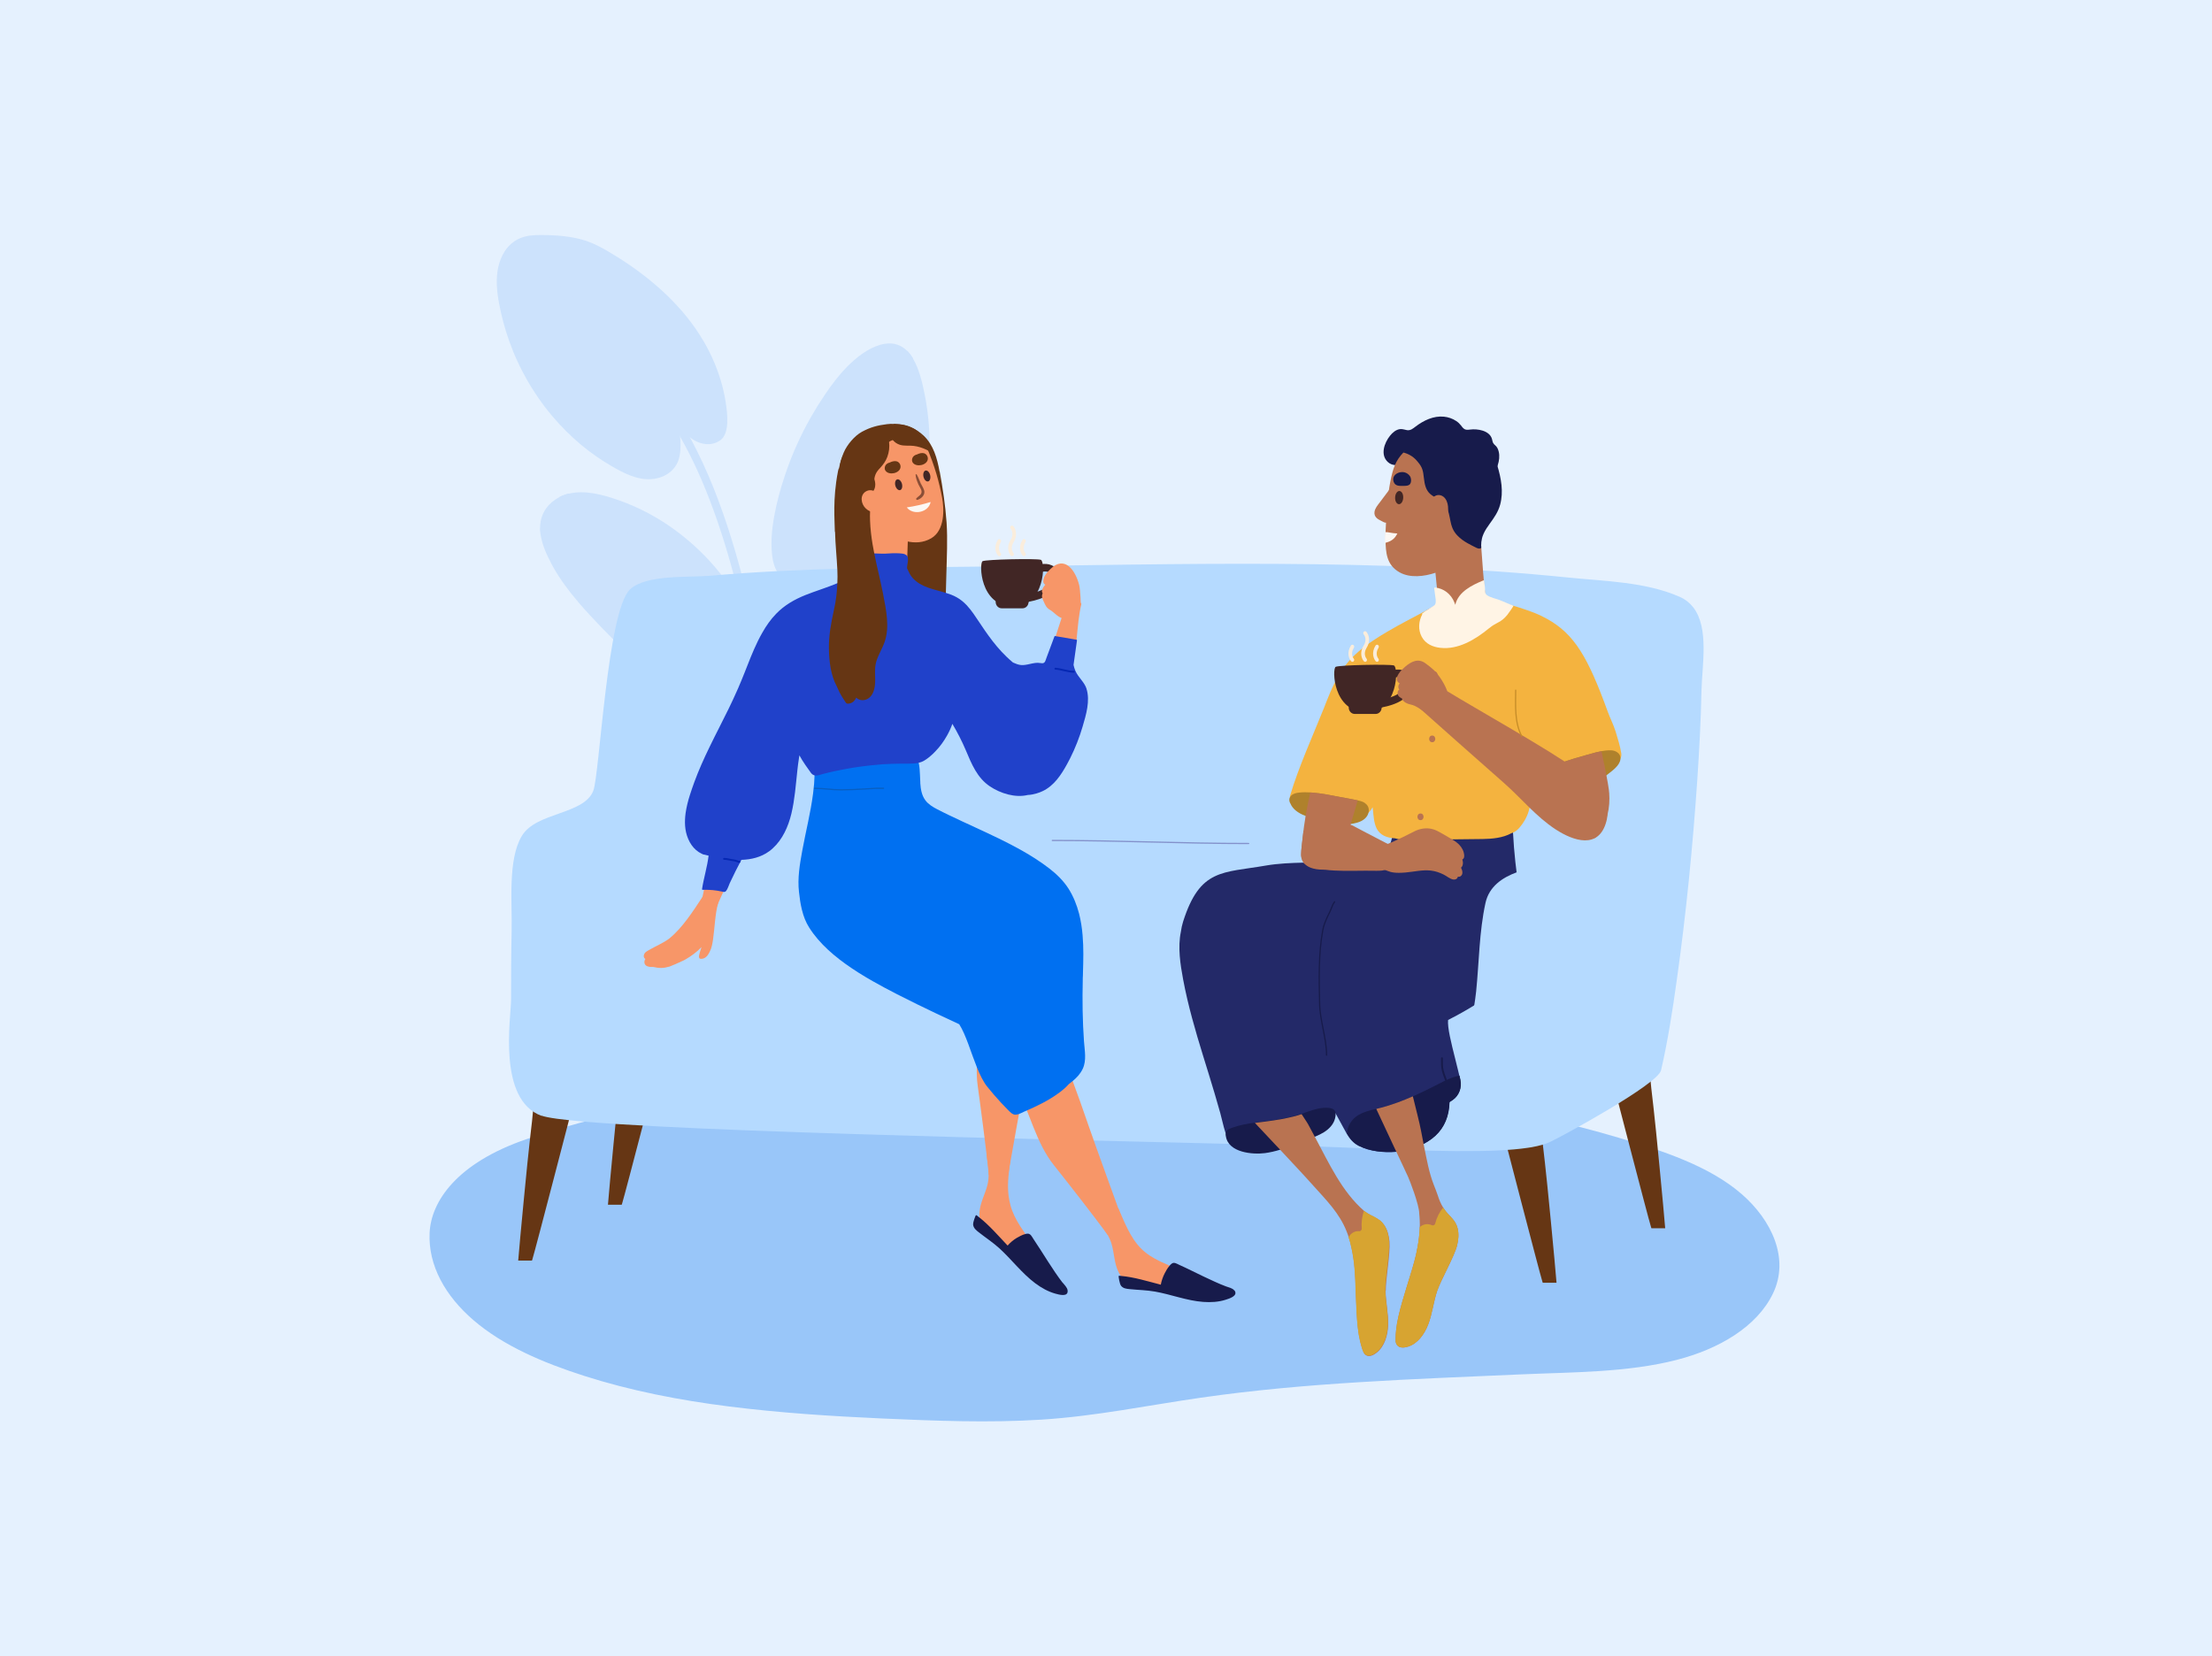 <svg width="721" height="540" viewBox="0 0 721 540" fill="none" xmlns="http://www.w3.org/2000/svg">
<rect width="721" height="540" fill="#E5F1FE"/>
<g clip-path="url(#clip0_2321_5093)">
<path d="M567.681 389.273C557.155 380.137 541.995 375.179 527.627 370.928C511.722 366.19 495.281 362.623 478.654 359.887C444.351 354.22 409.118 351.509 374.14 350.41C338.813 349.311 303.346 350.19 268.182 353.146C235.161 355.93 202.419 360.889 171.796 371.319C148.811 379.136 140.521 391.74 140.032 401.902C139.52 412.6 145.202 422.542 154.284 430.359C164.041 438.786 177.129 444.306 190.403 448.557C205.516 453.393 221.445 456.495 237.536 458.523C254.117 460.624 270.884 461.698 287.627 462.456C304.907 463.213 322.279 463.921 339.558 462.822C357.163 461.698 374.163 458.157 391.466 455.665C408.582 453.198 425.885 451.683 443.234 450.609C460.746 449.509 478.281 448.85 495.793 448.068C512.514 447.335 530.398 447.482 546.49 443.354C560.253 439.812 572.665 432.582 577.904 421.687C583.354 410.378 577.555 397.847 567.658 389.248L567.681 389.273Z" fill="#99C6F9"/>
<path d="M162.714 99.133C162.714 99.133 162.761 99.353 162.784 99.451C162.947 100.257 163.11 101.039 163.273 101.82C164.205 106.022 165.485 110.15 167.092 114.131C167.092 114.18 167.116 114.205 167.139 114.253C167.185 114.351 167.232 114.473 167.255 114.571C169.817 120.824 173.17 126.736 177.176 132.085C177.246 132.183 177.315 132.28 177.385 132.378C178.27 133.526 179.155 134.674 180.11 135.773C182.928 139.096 186.025 142.173 189.332 144.958C189.448 145.056 189.541 145.129 189.658 145.227C192.685 147.718 195.899 149.965 199.275 151.92C203.211 154.216 207.659 156.536 212.293 156.219C215.972 155.974 219.698 153.947 221.072 150.21C221.887 147.962 221.887 145.471 221.748 143.126C221.748 142.882 221.724 142.637 221.701 142.418C221.631 141.294 221.492 140.195 221.352 139.096C221.585 139.364 221.841 139.657 222.074 139.926C222.959 140.879 223.867 141.807 224.892 142.589C225.357 142.955 225.87 143.297 226.382 143.59C228.664 144.909 231.691 145.349 234.02 143.981C234.626 143.712 235.185 143.297 235.627 142.711C236.163 142.002 236.512 141.147 236.722 140.268C236.908 139.535 237.024 138.778 237.048 137.996C237.048 137.923 237.048 137.85 237.048 137.776C237.141 135.578 236.885 133.306 236.535 131.132C236.163 128.739 235.627 126.345 234.928 124.024C234.183 121.557 233.275 119.114 232.204 116.769C232.134 116.623 232.087 116.501 232.017 116.354C231.179 114.547 230.248 112.763 229.223 111.054C226.033 105.631 222.05 100.794 217.626 96.495C217.533 96.397 217.44 96.3 217.323 96.202C215.041 94.004 212.642 91.952 210.174 90.022C207.286 87.775 204.259 85.674 201.162 83.744C201.045 83.671 200.952 83.622 200.836 83.549C199.927 82.987 199.019 82.425 198.088 81.888C195.922 80.618 193.686 79.445 191.311 78.615C188.936 77.784 186.467 77.32 183.999 77.027C183.347 76.954 182.695 76.88 182.043 76.832C181.926 76.832 181.833 76.832 181.717 76.807C179.97 76.685 178.177 76.612 176.407 76.612C174.125 76.612 171.773 76.734 169.631 77.613C168.21 78.175 166.976 79.054 165.951 80.129C165.369 80.74 164.88 81.399 164.414 82.108C163.506 83.549 162.854 85.186 162.458 86.871C161.527 90.877 161.946 95.103 162.714 99.158V99.133Z" fill="#CCE2FC"/>
<path d="M251.997 182.892C252.532 185.628 254.488 189.781 257.795 188.901C258.727 188.657 259.495 188.022 260.24 187.411C260.59 187.118 260.939 186.825 261.265 186.508C261.754 186.068 262.22 185.579 262.685 185.091C263.058 184.7 263.407 184.285 263.757 183.87C263.757 183.943 263.733 184.016 263.71 184.114C263.151 187.289 262.779 190.611 262.848 193.909C262.872 195.252 262.965 196.572 263.151 197.866C263.407 199.747 264.083 201.506 265.526 202.727C266.714 203.729 268.228 204.242 269.741 204.437C273.374 204.901 277.007 203.509 280.035 201.506C285.6 197.866 289.652 192.077 292.819 186.044C292.866 185.946 292.936 185.848 292.982 185.726C293.681 184.358 294.356 182.99 294.985 181.647C296.964 177.348 298.595 172.877 299.852 168.31C299.875 168.212 299.899 168.09 299.945 167.992C301.04 163.937 301.855 159.809 302.367 155.632C302.647 153.434 302.833 151.235 302.926 149.037C302.926 148.915 302.926 148.817 302.926 148.695C303.205 141.904 302.716 135.089 301.366 128.445C300.644 124.83 299.596 120.213 297.523 116.794C296.988 115.89 296.359 115.084 295.66 114.375C293.867 112.592 291.538 111.615 288.465 112.079C284.296 112.739 280.477 115.45 277.38 118.332C277.007 118.699 276.611 119.065 276.239 119.432C276.146 119.505 276.076 119.603 275.982 119.7C273.328 122.412 271.022 125.489 268.88 128.665C267.296 130.985 265.806 133.379 264.409 135.822C264.339 135.969 264.246 136.091 264.176 136.237C261.009 141.831 258.354 147.718 256.235 153.825C256.118 154.191 255.979 154.557 255.862 154.924C255.792 155.119 255.722 155.315 255.676 155.51C254.325 159.589 253.184 163.742 252.416 167.992C251.507 172.853 251.042 178.032 251.973 182.941L251.997 182.892Z" fill="#CCE2FC"/>
<path d="M165.95 80.128C179.061 90.07 191.869 100.573 203.186 112.738C209.241 119.235 214.83 126.221 219.697 133.769C221.537 136.627 223.283 139.558 224.89 142.563C227.801 147.961 230.386 153.555 232.668 159.295C239.818 177.273 244.312 196.375 248.248 215.404C252.463 235.8 255.63 256.441 257.726 277.179C259.03 290.052 259.938 302.974 260.427 315.896C259.682 315.944 258.936 315.993 258.191 316.067C257.563 300.8 256.398 285.533 254.628 270.364C252.23 249.699 248.806 229.18 244.335 208.906C240.167 189.975 235.3 171.02 227.335 153.433C225.612 149.647 223.749 145.983 221.723 142.416C214.784 130.178 206.097 119.186 196.224 109.269C186.326 99.352 175.521 90.558 164.46 82.131C164.902 81.423 165.414 80.763 165.997 80.152L165.95 80.128Z" fill="#CCE2FC"/>
<path d="M176.011 172.292C176.011 172.292 176.011 172.512 176.011 172.609C176.011 172.805 176.011 173 176.058 173.196C176.43 176.982 178.037 180.646 179.83 183.968C179.877 184.065 179.947 184.188 179.993 184.285C180.086 184.456 180.179 184.627 180.273 184.798C182.555 188.878 185.373 192.639 188.4 196.181C188.493 196.279 188.586 196.401 188.656 196.499C191.055 199.308 193.593 201.97 196.108 204.608C198.413 207.002 200.765 209.372 203.187 211.668C203.304 211.765 203.397 211.863 203.513 211.985C204.235 212.669 204.957 213.353 205.702 214.037C208.613 216.7 211.664 219.216 214.971 221.316C218.208 223.344 221.747 224.932 225.497 225.64C228.594 226.226 232.39 226.348 234.858 223.906C236.372 222.416 236.954 220.339 237.117 218.214C237.233 216.749 237.14 215.234 237.047 213.866C236.977 212.84 236.861 211.79 236.721 210.764C236.884 211.057 237.047 211.35 237.233 211.643C238.025 212.987 238.864 214.281 239.795 215.527C240.633 216.675 241.751 218.434 243.311 218.483C244.709 218.507 245.501 217.066 245.85 215.845C246.362 213.988 246.362 211.888 246.153 209.982C245.687 205.756 244.01 201.75 242.054 198.062C241.146 196.377 240.168 194.716 239.143 193.103C239.05 192.957 238.957 192.835 238.887 192.688C238.002 191.32 237.07 190.001 236.116 188.707C234.136 186.068 232.017 183.552 229.712 181.207C229.619 181.11 229.525 181.012 229.432 180.939C225.893 177.324 222.004 174.099 217.882 171.29C217.789 171.217 217.695 171.168 217.602 171.095C212.828 167.895 207.728 165.281 202.372 163.327C202.279 163.278 202.163 163.254 202.07 163.229C201.883 163.156 201.72 163.107 201.534 163.034C196.527 161.275 190.589 159.663 185.349 160.958C184.301 161.202 183.3 161.593 182.322 162.081C181.46 162.521 180.645 163.083 179.853 163.742C177.315 165.892 175.964 168.945 176.034 172.316L176.011 172.292Z" fill="#CCE2FC"/>
<path d="M185.328 160.909C191.988 164.866 198.509 169.068 204.75 173.709C213.925 180.573 222.448 188.463 229.271 197.916C232.392 202.215 235.023 206.807 237.259 211.595C240.472 218.434 242.894 225.665 244.804 233.09C248.32 246.794 250.649 260.913 252.396 274.982C254.119 288.71 255.144 302.511 255.446 316.361C254.631 316.459 253.839 316.581 253.024 316.703C252.745 305.174 251.976 293.669 250.696 282.213C249.112 267.948 246.877 253.682 243.663 239.71C241.986 232.382 239.914 225.103 237.119 218.166C235.023 212.914 232.485 207.858 229.434 203.119C223.007 193.177 214.647 184.823 205.518 177.666C198.159 171.877 190.311 166.796 182.277 162.057C183.255 161.544 184.257 161.178 185.305 160.934L185.328 160.909Z" fill="#CCE2FC"/>
<path d="M261.268 186.508C261.268 186.508 261.291 186.288 261.314 186.191C262.386 179.327 264.807 172.854 267.648 166.6C270.606 160.103 273.866 153.727 277.196 147.425C283.088 136.238 289.329 125.246 295.71 114.376C296.408 115.06 297.014 115.89 297.573 116.794C292.263 125.856 287.07 134.968 282.087 144.225C278.71 150.503 275.426 156.854 272.283 163.303C269.255 169.507 266.368 175.858 264.621 182.624C263.666 186.337 263.131 190.099 262.851 193.91C262.618 197.354 262.595 200.798 262.735 204.218C263.014 211.375 263.736 218.532 264.575 225.664C266.275 240.174 268.766 254.561 271.468 268.876C273.47 279.452 275.589 290.005 277.615 300.582C277.126 300.459 276.591 300.386 276.055 300.337C275.659 300.337 275.24 300.337 274.844 300.337C273.051 291.031 271.211 281.724 269.418 272.393C266.67 258.054 264.085 243.667 262.199 229.182C261.268 222.049 260.499 214.868 260.01 207.686C259.544 200.774 260.197 193.372 261.244 186.484L261.268 186.508Z" fill="#CCE2FC"/>
<path d="M284.228 349.239H243.405C232.297 337.294 224.892 315.872 224.892 291.445H302.765C302.765 315.872 295.359 337.294 284.251 349.239H284.228Z" fill="#E7F1FC"/>
<path d="M501.595 360.326C501.595 359.984 501.943 359.984 501.967 360.326C502.013 361.84 502.084 363.33 502.177 364.82C502.689 364.552 503.201 364.21 503.667 363.746C504.063 363.355 504.435 364.283 504.04 364.698C503.481 365.26 502.875 365.651 502.246 365.969V365.993C502.549 370.39 503.039 374.787 503.574 379.135C504.226 384.509 506.928 412.697 507.347 418.193H502.852C502.805 418.022 502.758 417.827 502.688 417.656C501.875 415.144 489.404 367.035 489.368 366.897C489.368 366.897 499.195 366.14 501.641 365.09C501.594 363.502 501.571 361.914 501.595 360.326ZM174.29 353.095C174.313 352.753 174.663 352.753 174.663 353.095C174.686 354.682 174.663 356.271 174.616 357.858C177.062 358.909 186.889 359.666 186.889 359.666C186.852 359.807 174.382 407.913 173.568 410.425C173.499 410.596 173.452 410.791 173.405 410.962H168.911C169.33 405.466 172.032 377.277 172.684 371.903C173.219 367.555 173.708 363.158 174.011 358.762V358.737C173.382 358.42 172.777 358.029 172.218 357.467C171.822 357.052 172.194 356.124 172.59 356.515C173.056 356.979 173.569 357.321 174.081 357.59C174.174 356.1 174.243 354.609 174.29 353.095ZM537.015 342.567C537.015 342.226 537.364 342.226 537.388 342.567C537.434 344.082 537.504 345.572 537.597 347.063C538.109 346.794 538.621 346.451 539.087 345.987C539.483 345.596 539.856 346.525 539.46 346.94C538.901 347.502 538.296 347.892 537.667 348.21V348.234C537.97 352.631 538.459 357.028 538.994 361.376C539.646 366.75 542.347 394.938 542.767 400.435H538.272C538.226 400.264 538.179 400.068 538.109 399.897C537.295 397.384 524.817 349.247 524.789 349.139C524.84 349.135 534.623 348.379 537.062 347.331C537.015 345.743 536.991 344.155 537.015 342.567ZM203.541 334.897C203.564 334.556 203.914 334.556 203.914 334.897C203.937 336.485 203.914 338.073 203.867 339.661C206.313 340.711 216.14 341.469 216.14 341.469C216.102 341.613 203.633 389.715 202.819 392.228C202.75 392.398 202.703 392.594 202.656 392.765H198.162C198.581 387.268 201.283 359.08 201.935 353.706C202.47 349.358 202.959 344.961 203.262 340.564V340.54C202.633 340.223 202.028 339.831 201.469 339.27C201.073 338.854 201.445 337.927 201.841 338.317C202.307 338.781 202.82 339.124 203.332 339.393C203.425 337.903 203.494 336.412 203.541 334.897Z" fill="#663614"/>
<path d="M176.504 363.722C178.39 364.406 183.304 365.065 190.546 365.676C190.919 365.701 191.291 365.725 191.664 365.774C241.289 369.853 391.283 372.418 423.327 373.542C441.957 374.201 459.865 375.129 474.419 375.276C474.838 375.276 475.258 375.276 475.677 375.276C484.666 375.325 492.304 375.056 497.986 374.201C498.428 374.152 498.848 374.079 499.244 374.006C501.712 373.566 503.761 373.004 505.298 372.271C509.56 370.268 540.369 353.463 541.417 348.944C543.653 339.271 545.166 329.402 546.54 319.558C549.591 297.941 551.733 276.176 553.224 254.363C553.876 244.641 554.411 234.895 554.598 225.149C554.761 217.112 557.159 204.777 551.92 198.01C550.802 196.594 549.358 195.397 547.472 194.566C536.34 189.656 522.857 189.485 510.957 188.264C448.547 181.913 384.39 183.989 321.701 184.698C291.683 185.04 261.433 185.064 231.509 187.702C224.755 188.313 210.527 187.214 205.334 192.172C197.928 199.256 195.437 252.531 193.387 257.807C190.313 265.673 174.827 264.671 170.1 272.512C165.442 280.231 166.979 294.496 166.77 303.339C166.607 310.862 166.583 318.361 166.583 325.885C166.583 331.772 162.042 358.446 176.481 363.771L176.504 363.722Z" fill="#B5DAFF"/>
<path d="M320.271 182.959C321.411 182.371 337.601 182.042 339.234 182.499C340.867 182.959 340.65 197.887 330.195 197.753C319.306 197.612 319.131 183.548 320.269 182.959H320.271Z" fill="#412625"/>
<path d="M324.78 195.291H335.013C335.147 195.291 335.258 195.408 335.258 195.549V196.251C335.258 197.394 334.373 198.321 333.283 198.321H326.512C325.422 198.321 324.537 197.394 324.537 196.251V195.549C324.537 195.408 324.648 195.291 324.782 195.291H324.78Z" fill="#412625"/>
<path d="M335.424 196.149L335.089 193.705C335.167 193.693 342.823 192.429 342.823 188.657C342.823 187.262 342.318 186.868 342.152 186.74C341.277 186.057 339.599 186.369 339.08 186.532L338.402 184.167C338.723 184.066 341.595 183.227 343.559 184.759C344.298 185.335 345.178 186.478 345.178 188.657C345.178 194.618 335.823 196.089 335.424 196.149Z" fill="#412625"/>
<path d="M329.898 181.325C329.74 181.325 329.582 181.258 329.469 181.13C328.808 180.387 327.947 178.367 329.408 176.029C330.717 173.934 329.476 172.435 329.424 172.374C329.207 172.121 329.226 171.73 329.467 171.503C329.707 171.275 330.073 171.29 330.295 171.54C330.968 172.307 331.855 174.372 330.394 176.705C329.07 178.824 330.319 180.271 330.333 180.286C330.555 180.536 330.543 180.927 330.304 181.159C330.191 181.271 330.047 181.325 329.903 181.325H329.898Z" fill="#FAEDDC"/>
<path d="M333.766 181.325C333.608 181.325 333.45 181.258 333.336 181.129C332.676 180.387 331.814 178.366 333.275 176.029C333.452 175.742 333.818 175.665 334.092 175.851C334.363 176.039 334.438 176.42 334.261 176.707C332.938 178.826 334.186 180.273 334.2 180.288C334.422 180.538 334.41 180.929 334.172 181.161C334.059 181.273 333.915 181.327 333.771 181.327L333.766 181.325Z" fill="#FAEDDC"/>
<path d="M325.731 181.324C325.572 181.324 325.414 181.258 325.301 181.129C324.64 180.387 323.779 178.366 325.24 176.029C325.419 175.742 325.782 175.665 326.056 175.851C326.328 176.039 326.403 176.42 326.226 176.706C324.902 178.826 326.151 180.273 326.165 180.288C326.387 180.538 326.375 180.929 326.136 181.161C326.023 181.272 325.879 181.327 325.735 181.327L325.731 181.324Z" fill="#FAEDDC"/>
<path d="M352.299 197.102C352.299 197.102 352.167 192.383 351.759 190.75C350.515 185.774 346.966 181.042 342.456 185.447C341.408 186.471 340.006 187.938 340.063 189.573C340.077 189.954 340.256 190.384 340.603 190.558C340.643 190.577 340.683 190.585 340.723 190.602C340.598 190.753 340.476 190.906 340.353 191.06C339.791 191.752 339.336 192.692 339.85 193.422C339.366 194.51 339.791 195.235 340.27 196.279C340.813 197.463 341.096 198.163 342.267 198.839C343.447 199.519 345.035 201.416 346.387 201.564C349.916 201.95 352.304 197.102 352.304 197.102H352.299Z" fill="#F79668"/>
<path d="M350.855 209.111C350.937 208.228 351.02 207.345 351.105 206.455C351.114 206.363 351.122 206.267 351.131 206.175C351.223 205.215 351.35 203.85 351.537 202.356C351.756 200.598 352.049 198.668 352.443 197.036C352.594 196.417 351.421 196.207 350.933 195.821C350.119 195.181 349.3 194.538 348.483 193.897C347.681 196.368 346.881 198.834 346.081 201.307C345.84 202.047 345.599 202.789 345.358 203.529C344.91 204.909 344.464 206.289 344.016 207.672C346.293 208.161 348.575 208.639 350.855 209.114V209.111Z" fill="#F79668"/>
<path d="M306.256 153.748C305.464 149.424 304.277 145.101 301.086 142.047C298.431 139.531 294.892 138.139 291.352 138.212C291.352 138.75 291.236 139.311 290.98 139.776C291.725 139.776 291.375 140.875 291.282 141.192C291.189 141.51 291.096 141.827 291.026 142.169C290.886 142.707 290.793 143.244 290.7 143.806C290.49 145.027 290.374 146.273 290.327 147.494C290.258 149.839 290.49 152.209 291.026 154.48C291.608 156.948 292.656 159.146 293.634 161.442C294.729 164.007 295.008 166.718 295.101 169.503C295.264 174.877 294.892 180.226 294.985 185.576C295.055 190.51 295.381 195.982 297.337 200.549C298.082 202.308 299.293 203.774 301.179 204.067C303.345 204.384 305.767 203.285 307.746 204.604C307.863 204.678 308.003 204.555 308.003 204.433C308.166 198.669 308.305 192.928 308.468 187.164C308.608 181.57 308.911 175.952 308.538 170.334C308.142 164.764 307.304 159.219 306.303 153.748H306.256Z" fill="#663614"/>
<path d="M322.257 383.043C322.257 383.043 326.681 383.165 328.544 383.263C328.638 382.408 333.598 354.928 334.646 349.749C337.068 337.78 339.024 325.665 341.003 313.598C341.026 313.427 340.84 313.329 340.724 313.451C337.929 316.407 334.785 318.972 331.362 321.097C329.686 322.123 327.962 323.1 326.146 323.857C324.772 324.419 323.305 324.81 321.838 324.688C321.861 324.468 321.908 324.248 321.954 324.004C321.977 323.784 321.675 323.71 321.628 323.93C321.582 324.175 321.558 324.394 321.512 324.639C321.209 324.59 320.929 324.517 320.627 324.443C320.417 324.37 320.347 324.712 320.557 324.785C320.86 324.883 321.162 324.932 321.465 324.981C320.697 329.939 319.905 334.874 319.183 339.832C318.508 344.547 318.019 349.359 318.694 354.097C319.393 359.032 321.931 378.182 322.28 383.068L322.257 383.043Z" fill="#F79668"/>
<path d="M343.866 415.213C341.91 412.355 341.188 411.842 338.952 408.862C337.858 407.421 335.832 404.636 334.248 402.316C333.573 401.314 332.944 400.41 332.525 399.751C331.198 397.65 330.01 395.403 329.358 392.936C328.194 388.514 328.473 385.119 329.079 380.014C329.172 379.208 329.288 378.353 329.405 377.449C329.405 377.376 328.357 377.18 328.287 377.156C326.331 376.863 324.374 376.545 322.442 376.252C322.372 376.179 322.255 376.179 322.185 376.252C322.116 376.301 321.696 376.423 321.58 376.497C321.557 376.497 321.533 376.545 321.58 376.545L321.696 377.254C321.976 379.037 322.232 380.869 322.255 382.652C322.255 383.873 322.162 385.046 321.883 386.218C321.138 389.296 319.461 392.056 319.251 395.305C319.205 395.867 319.228 396.404 319.275 396.917C319.484 398.823 320.346 400.459 321.859 401.754C323.536 403.171 329.125 407.983 330.103 409.106C331.873 411.109 333.62 413.186 335.459 415.115C336.367 416.044 337.299 416.947 338.3 417.729C339.022 418.291 339.861 418.779 340.676 419.17C343.703 420.611 345.869 418.071 343.866 415.164V415.213Z" fill="#F79668"/>
<path d="M361.051 402.608C361.051 402.608 364.87 400.288 366.5 399.335C366.151 398.553 356.673 372.417 354.973 367.434C351.061 355.904 346.683 344.497 342.375 333.138C342.305 332.967 342.095 332.992 342.048 333.138C341.14 337.193 339.743 341.101 337.903 344.79C336.995 346.597 335.994 348.381 334.829 349.993C333.944 351.239 332.897 352.362 331.569 353.046C331.476 352.826 331.406 352.631 331.313 352.411C331.243 352.216 330.917 352.313 331.01 352.533C331.103 352.753 331.173 352.973 331.266 353.193C330.987 353.315 330.708 353.413 330.405 353.51C330.195 353.559 330.312 353.901 330.521 353.828C330.824 353.755 331.103 353.632 331.383 353.51C333.199 358.151 334.992 362.817 336.832 367.434C338.602 371.83 340.581 376.203 343.516 379.867C346.566 383.677 358.28 398.627 361.004 402.584L361.051 402.608Z" fill="#F79668"/>
<path d="M304.442 156.362C304.256 154.628 303.93 152.918 303.464 151.257C302.999 149.669 302.393 148.106 301.881 146.543C301.834 146.396 301.788 146.225 301.741 146.079C301.555 145.517 301.066 144.393 300.46 143.294C300.134 142.683 299.762 142.073 299.436 141.535C299.203 141.169 298.97 140.851 298.737 140.583C298.527 140.314 298.318 140.143 298.155 140.045C296.548 139.263 294.778 138.677 292.985 138.384C292.519 138.311 292.03 138.262 291.564 138.213C290.726 138.164 289.888 138.164 289.096 138.286C285.999 138.677 283.74 139.263 280.969 140.754C278.57 142.048 276.102 144.955 275.007 147.544C274.262 149.278 273.796 150.964 273.47 152.723C273.354 153.455 273.237 154.188 273.167 154.921C273.074 155.8 273.051 156.68 273.028 157.608C273.028 157.755 273.028 157.877 273.028 158.023C273.028 158.072 273.028 158.121 273.074 158.145C273.074 159.977 273.121 161.809 273.074 163.641C272.981 167.574 272.888 171.434 273.424 175.366C274.006 179.543 275.1 183.598 276.684 187.482C276.707 187.531 276.754 187.58 276.8 187.58C276.893 187.8 276.963 187.995 277.08 188.19C277.266 188.581 277.406 188.85 277.848 188.899C278.361 188.948 279.036 188.679 279.525 188.581C280.34 188.41 281.132 188.19 281.9 187.873C281.947 187.873 281.993 187.824 282.063 187.8C282.18 187.751 282.296 187.702 282.413 187.629C282.855 187.409 283.251 187.14 283.6 186.871C284.532 186.139 285.23 185.186 285.812 184.087C286.092 183.574 286.325 183.012 286.558 182.45C286.791 181.839 287.023 181.204 287.256 180.569C287.955 178.688 288.747 176.832 290.353 175.659C290.726 175.391 291.122 175.171 291.518 174.976C292.636 174.463 293.847 174.194 294.988 173.852C295.058 173.852 295.127 173.803 295.197 173.803C295.477 173.73 295.733 173.656 296.012 173.559C297.316 173.168 298.621 172.802 299.901 172.411C301.089 172.044 302.323 171.58 303.255 170.676C304.163 169.797 304.466 168.722 304.559 167.452C304.815 163.764 304.931 160.002 304.536 156.338L304.442 156.362Z" fill="#663614"/>
<path d="M352.878 304.999C352.692 302.63 352.32 300.26 351.737 297.915C350.992 295.033 349.874 292.224 348.291 289.732C346.661 287.168 344.472 285.043 342.12 283.211C340.699 282.111 339.232 281.085 337.742 280.108C336.205 279.107 334.621 278.154 333.014 277.25C332.642 277.031 332.269 276.811 331.873 276.615C331.757 276.566 331.664 276.493 331.547 276.444C329.824 275.516 328.101 274.612 326.354 273.757C320.765 270.997 315.036 268.506 309.424 265.794C308.097 265.159 306.746 264.5 305.442 263.816C304.045 263.083 302.601 262.228 301.623 260.909C300.435 259.321 300.109 257.343 299.97 255.34C299.97 255.217 299.97 255.095 299.97 254.949C299.923 254.118 299.9 253.288 299.853 252.482C299.807 251.505 299.76 250.039 299.457 248.769C299.154 247.523 298.596 246.424 297.524 246.057C297.431 246.033 297.338 245.984 297.222 245.96C296.942 245.886 296.663 245.838 296.36 245.789C296.244 245.789 296.104 245.764 295.987 245.74C295.149 245.667 294.264 245.715 293.496 245.691C291.866 245.642 290.235 245.642 288.582 245.691C286.44 245.764 284.32 245.96 282.178 246.228C281.107 246.375 280.036 246.521 278.964 246.717C277.334 247.01 275.751 247.328 274.144 247.743C272.607 248.134 271.07 248.549 269.556 249.037C268.322 249.428 267.088 249.868 265.854 250.332C265.807 250.137 265.504 250.185 265.504 250.405C265.504 250.405 265.504 250.454 265.504 250.479C265.318 250.552 265.108 250.625 264.922 250.698C264.712 250.772 264.829 251.138 265.038 251.04C265.201 250.992 265.341 250.918 265.504 250.869C265.504 251.529 265.504 252.188 265.504 252.824C265.458 254.68 265.295 256.512 265.062 258.344C265.062 258.491 265.038 258.613 265.015 258.759C264.223 264.915 262.663 270.997 261.545 277.079C261.522 277.202 261.499 277.324 261.476 277.446C260.684 281.794 259.915 286.337 260.428 290.783C260.637 292.713 260.893 294.593 261.336 296.401C261.359 296.523 261.382 296.645 261.429 296.767C261.918 298.746 262.64 300.651 263.758 302.41C267.111 307.711 272.211 312.01 277.497 315.576C279.104 316.675 280.757 317.701 282.364 318.654C283.063 319.069 283.785 319.484 284.553 319.924C286.952 321.292 289.653 322.733 292.424 324.15C301.18 328.644 310.565 332.944 312.661 333.921C314.873 337.414 316.457 343.081 318.413 347.942C319.415 350.433 320.509 352.705 321.836 354.341C323.28 356.125 324.794 357.883 326.354 359.569C327.099 360.375 327.845 361.157 328.613 361.914C329.265 362.549 329.94 363.355 330.895 363.404C331.314 363.404 331.734 363.33 332.129 363.184C332.688 362.989 333.247 362.671 333.736 362.451C334.062 362.305 334.365 362.158 334.691 362.036C335.436 361.718 336.181 361.376 336.927 361.034C338.859 360.131 340.769 359.153 342.585 358.03C344.518 356.833 346.731 355.318 348.407 353.413C348.826 353.096 349.246 352.778 349.642 352.436C350.969 351.337 352.157 350.067 352.902 348.479C354.229 345.719 353.531 342.446 353.321 339.49C352.855 332.846 352.762 326.177 352.925 319.509C352.925 319.02 352.925 318.532 352.972 318.068C352.972 317.726 352.972 317.384 352.995 317.042C353.111 313.06 353.228 309.03 352.878 305.048V304.999Z" fill="#0070F1"/>
<path d="M295.008 168.013C292.12 167.329 289.209 166.742 286.252 166.229C285.39 166.058 284.528 165.936 283.643 165.79C283.178 165.716 282.735 165.643 282.269 165.57C282.269 165.668 282.269 165.765 282.269 165.863C282.316 166.84 282.363 167.817 282.409 168.794C282.572 172.751 282.619 176.733 282.572 180.69C282.549 182.742 282.479 184.794 282.386 186.846C282.759 186.846 283.131 186.846 283.504 186.87C284.458 186.894 285.413 186.919 286.345 186.943C289.209 186.992 292.073 187.041 294.961 187.041C295.101 187.041 295.217 187.041 295.357 187.041C295.52 185.16 295.636 183.304 295.73 181.423C295.799 179.786 295.846 178.174 295.893 176.537C295.893 175.536 295.893 174.559 295.893 173.557C295.893 171.75 295.846 169.967 295.753 168.159C295.497 168.11 295.241 168.037 294.984 167.988L295.008 168.013Z" fill="#F79668"/>
<path d="M276.752 148.032C282.9 144.759 289.607 142.731 295.615 139.141C295.964 139.263 296.29 139.385 296.639 139.531C300.226 141.095 300.342 141.779 301.856 145.296C304.836 152.209 306.164 157.461 307.049 162.102C307.771 165.863 308.05 172.85 303.532 175.488C298.363 178.517 292.285 175.781 288.465 173.289C285.368 171.262 281.13 168.404 279.593 165.082C278.731 163.225 278.079 161.271 277.474 159.317C276.822 157.192 276.263 155.018 276.146 152.795C276.053 151.183 276.263 149.522 276.775 148.007L276.752 148.032Z" fill="#F79668"/>
<path d="M300.198 157.78C299.709 156.752 299.391 155.65 298.804 154.695C298.706 154.523 298.412 154.597 298.437 154.793C298.486 155.895 298.926 156.923 299.366 157.952C299.635 158.564 300.272 159.421 300.37 160.058C300.541 161.307 299.366 161.699 298.706 162.434C298.486 162.654 298.706 163.07 299.024 162.972C300.125 162.654 301.397 161.576 301.299 160.303C301.226 159.421 300.59 158.54 300.223 157.78H300.198Z" fill="#8A4E36"/>
<path d="M293.986 157.706C294.242 158.683 293.986 159.612 293.404 159.783C292.821 159.954 292.123 159.318 291.843 158.366C291.587 157.389 291.843 156.461 292.425 156.29C293.008 156.119 293.706 156.754 293.986 157.706Z" fill="#412625"/>
<path d="M303.184 154.897C303.417 155.874 303.114 156.802 302.532 156.949C301.926 157.095 301.251 156.436 301.018 155.459C300.785 154.482 301.088 153.553 301.67 153.407C302.276 153.26 302.951 153.92 303.184 154.897Z" fill="#412625"/>
<path d="M300.318 141.901C298.874 139.703 295.544 138.433 292.983 138.335C291.865 139.41 290.351 140.069 288.954 140.729C285.531 142.365 282.084 143.977 278.684 145.687C276.914 146.591 272.536 154.066 272.862 156.85C273.025 158.316 273.351 159.415 274.329 160.368C276.844 161.711 279.383 163.055 281.991 164.203C281.828 163.714 281.735 163.201 281.735 162.688C282.107 162.42 282.433 162.078 282.713 161.736C284.133 160.954 285.298 159.83 285.298 157.974C285.298 156.508 284.576 155.189 284.227 153.821C283.947 152.698 283.854 151.574 283.947 150.426C284.553 148.912 285.461 147.544 286.602 146.42C289.42 143.587 293.588 141.926 297.43 142.414C298.083 142.487 299.596 142.487 301.133 143.782C300.9 143.098 300.644 142.414 300.295 141.877L300.318 141.901Z" fill="#663614"/>
<path d="M288.863 151.427C289.142 151.11 289.538 150.914 289.957 150.816C290.679 150.45 291.564 150.206 292.263 150.401C293.078 150.621 293.637 151.476 293.52 152.355C293.264 154.334 289.794 155.042 288.653 153.503C288.188 152.868 288.351 151.964 288.863 151.403V151.427Z" fill="#663614"/>
<path d="M297.757 148.79C298.036 148.472 298.432 148.277 298.852 148.179C299.573 147.813 300.458 147.569 301.157 147.764C301.972 147.984 302.531 148.839 302.415 149.718C302.158 151.697 298.689 152.405 297.547 150.866C297.082 150.231 297.245 149.327 297.757 148.765V148.79Z" fill="#663614"/>
<path d="M246.759 252.628C245.502 252.848 244.244 253.043 242.963 253.166C241.263 253.337 239.377 253.556 237.677 253.337C237.607 253.337 237.537 253.337 237.468 253.312C236.932 255.755 236.396 258.222 235.861 260.665C235.255 263.449 234.65 266.258 234.044 269.043C233.369 272.194 232.67 275.37 231.995 278.521L231.902 278.936C231.087 282.673 230.272 286.435 229.457 290.172C229.294 290.929 229.131 291.687 228.968 292.444C228.409 294.96 227.873 297.476 227.338 299.967C228.339 299.87 229.34 299.772 230.342 299.674C230.947 299.625 232.042 300.065 232.205 299.479C232.67 297.891 233.392 296.108 234.068 294.52C234.65 293.152 235.209 291.955 235.605 291.076C235.651 291.003 235.674 290.905 235.721 290.832C237.491 287.021 239.237 283.308 240.961 279.62C241.007 279.498 241.077 279.4 241.124 279.278C243.01 275.272 244.85 271.29 246.619 267.26C247.924 264.28 249.228 261.275 250.462 258.198C251.417 255.804 252.348 253.385 253.256 250.918C251.114 251.651 248.948 252.213 246.736 252.628H246.759Z" fill="#F79668"/>
<path d="M354.182 224.609C353.46 222.338 351.504 220.921 350.55 218.771C350.27 218.136 350.06 217.452 349.921 216.768C350.293 214.106 350.666 211.443 351.039 208.781C351.039 208.683 350.992 208.585 350.899 208.561C350.573 208.512 350.247 208.439 349.921 208.39C347.988 208.073 346.078 207.755 344.169 207.413C344.076 207.413 344.006 207.389 343.913 207.364C343.843 207.364 343.75 207.364 343.703 207.462C342.818 209.831 341.933 212.225 341.048 214.594C340.792 215.303 340.652 216.231 339.721 216.231C339.232 216.231 338.766 216.085 338.254 216.085C337.113 216.085 335.995 216.426 334.854 216.646C332.851 217.037 332.013 216.793 330.173 215.987C329.451 215.376 328.753 214.765 328.077 214.106C325.911 212.03 324.002 209.709 322.232 207.266C320.509 204.921 318.972 202.43 317.295 200.061C316.69 199.206 316.038 198.351 315.339 197.593C315.292 197.545 315.246 197.496 315.199 197.422C315.153 197.374 315.129 197.349 315.083 197.3C314.128 196.299 313.08 195.419 311.846 194.735C310.728 194.1 309.517 193.661 308.26 193.27C304.464 192.097 300.342 191.56 297.501 188.458C296.639 187.53 296.197 186.406 295.661 185.282C295.661 185.282 295.661 185.258 295.661 185.233C295.615 184.11 296.267 182.498 295.778 181.447C295.778 181.447 295.778 181.398 295.731 181.374C295.568 181.032 295.289 180.837 294.939 180.69C294.38 180.47 293.682 180.446 293.146 180.397C291.632 180.299 290.119 180.397 288.628 180.495C288.139 180.519 287.627 180.495 287.138 180.495C286.416 180.495 285.671 180.421 284.949 180.421C284.6 180.421 284.25 180.421 283.901 180.421C283.482 180.421 282.993 180.47 282.55 180.617C282.061 180.788 281.665 181.081 281.549 181.618C281.409 182.205 281.456 182.815 281.316 183.401C281.153 184.085 280.897 184.72 280.548 185.331C280.501 185.429 280.431 185.527 280.361 185.624C279.313 186.577 278.172 187.407 276.961 188.116C275.681 188.897 274.33 189.533 272.933 190.143C269.509 191.584 265.877 192.659 262.57 193.978C259.03 195.395 255.7 197.276 252.999 200.085C251.229 201.893 249.762 203.993 248.504 206.216C247.969 207.144 247.48 208.073 247.014 209.025C245.337 212.445 243.987 216.011 242.589 219.553C241.984 221.116 241.332 222.631 240.68 224.17C240.656 224.219 240.633 224.292 240.61 224.341C240.028 225.66 239.445 226.954 238.84 228.249C238.398 229.202 237.932 230.154 237.489 231.083C235.44 235.284 233.251 239.437 231.225 243.638C229.432 247.326 227.755 251.064 226.335 254.923C225.822 256.34 225.31 257.781 224.844 259.271C224.239 261.176 223.75 263.131 223.47 265.109C223.284 266.477 223.214 267.869 223.307 269.237C223.354 269.97 223.47 270.703 223.633 271.411C224.332 274.367 226.032 277.103 228.757 278.348C228.873 278.397 229.013 278.471 229.129 278.519C229.176 278.544 229.246 278.568 229.292 278.593C229.362 278.617 229.409 278.593 229.455 278.593C229.944 278.739 230.457 278.861 230.969 278.959C230.526 282.623 229.385 286.214 228.826 289.878C228.826 290 228.896 290.098 229.013 290.098C229.152 290.098 229.292 290.098 229.409 290.098C231.388 290.049 233.344 290.22 235.277 290.66C235.417 290.684 235.556 290.733 235.673 290.757C236.046 290.831 236.395 290.806 236.674 290.464C237.21 289.78 237.513 288.705 237.862 287.924C239.05 285.359 240.33 282.819 241.658 280.327C244.848 280.229 248.015 279.497 250.693 277.542C251.112 277.249 251.508 276.907 251.881 276.565C255.071 273.683 256.958 269.457 257.959 265.231C259.053 260.663 259.379 255.925 259.892 251.21C260.032 249.842 260.218 248.474 260.427 247.131C260.474 246.838 260.521 246.545 260.567 246.252C261.149 247.326 261.801 248.377 262.477 249.354C262.5 249.378 262.523 249.427 262.547 249.452C262.989 250.087 263.431 250.722 263.874 251.332C264.177 251.772 264.479 252.261 264.945 252.554C265.108 252.651 265.271 252.725 265.434 252.774C266.342 253.018 267.46 252.529 268.299 252.309C270.814 251.65 273.352 251.113 275.913 250.648C276.635 250.526 277.334 250.404 278.056 250.282C279.15 250.111 280.222 249.94 281.316 249.818C282.224 249.696 283.109 249.598 284.018 249.5C285.275 249.378 286.533 249.256 287.79 249.158C289.7 249.036 291.586 248.987 293.495 248.963C293.845 248.963 294.194 248.963 294.543 248.963C294.683 248.963 294.8 248.963 294.939 248.963C295.801 248.963 296.663 248.963 297.524 248.914C298.153 248.914 298.782 248.841 299.387 248.694C299.993 248.548 300.598 248.352 301.18 248.01C302.252 247.4 303.253 246.545 304.161 245.69C304.441 245.421 304.697 245.177 304.953 244.884C306.42 243.369 307.654 241.635 308.702 239.779C309.377 238.582 309.96 237.311 310.425 235.992C312.055 238.728 313.523 241.586 314.78 244.542C316.69 249.085 318.506 253.58 322.651 256.364C326.121 258.685 330.918 260.175 335.017 259.173C335.972 259.149 336.973 258.929 337.904 258.66C338.65 258.441 339.325 258.172 339.884 257.903C343.563 256.144 345.869 252.651 347.825 249.085C348.174 248.45 348.5 247.839 348.826 247.18C350.48 243.882 351.83 240.438 352.878 236.872C353.996 233.086 355.393 228.469 354.136 224.536L354.182 224.609Z" fill="#2041CA"/>
<path d="M228.99 292.37C228.99 292.37 228.99 292.394 228.967 292.418C225.939 297.011 222.493 302.409 218.301 305.853C218.184 305.951 218.068 306.024 217.952 306.122C216.275 307.368 213.527 308.589 212.037 309.444C210.756 310.177 210.15 310.397 209.871 311.374C209.731 311.911 209.941 312.4 210.36 312.644C210.057 313.108 209.917 313.67 210.15 314.232C210.476 314.989 211.315 315.184 212.037 315.233C212.293 315.233 212.572 315.233 212.828 315.233C214.948 315.697 216.228 315.697 218.254 315.111C218.65 314.989 221.398 313.816 222.795 313.132C223.191 312.937 223.471 312.79 223.564 312.717C225.38 311.642 227.173 310.348 228.664 308.76C228.547 309.126 228.408 309.493 228.245 310.079C228.058 310.714 227.383 312.473 228.314 312.571C230.201 312.79 231.039 310.836 231.365 310.201C231.994 309.004 232.203 307.612 232.413 306.293C232.949 302.678 233.065 298.061 234.043 294.544V294.495C234.113 293.493 229.06 292.223 228.967 292.37H228.99Z" fill="#F79668"/>
<path d="M303.323 163.667C303.3 163.886 303.23 164.131 303.137 164.351C301.949 167.282 297.431 167.892 295.568 165.425C298.2 165.035 300.785 164.448 303.3 163.667H303.323Z" fill="#FCF8F4"/>
<path d="M287.93 194.028C287.907 193.857 287.86 193.662 287.814 193.491C287.371 191.292 286.882 189.118 286.393 186.944C286.184 185.992 285.951 185.039 285.741 184.086C285.485 182.889 285.229 181.693 284.973 180.471C284.763 179.47 284.6 178.468 284.414 177.442C283.995 174.926 283.692 172.361 283.599 169.797C283.552 168.746 283.552 167.72 283.599 166.67C283.599 166.352 283.622 166.059 283.645 165.742C283.645 165.278 283.692 164.814 283.739 164.349C283.808 163.519 283.925 162.688 284.065 161.882C284.135 161.443 284.228 160.979 284.321 160.539C284.367 160.319 284.414 160.124 284.461 159.904C284.507 159.708 284.554 159.513 284.6 159.342C284.624 159.22 284.554 159.147 284.461 159.122C284.67 158.243 284.228 157.412 283.808 156.606C283.11 155.287 282.574 153.919 281.992 152.551C281.922 152.38 281.852 152.185 281.759 152.014C281.107 150.451 280.176 147.91 278.522 147.104C278.196 146.933 277.824 146.835 277.428 146.835C275.029 146.835 274.098 149.669 273.795 151.696C273.422 154.139 273.562 152.502 273.399 152.698C273.352 152.771 273.259 153.113 273.073 154.017C271.396 162.884 272.072 169.479 272.118 173.29C272.118 173.363 272.142 173.387 272.188 173.436C272.281 177.564 272.747 181.668 272.933 185.772C273.003 187.262 273.003 188.727 272.933 190.193C272.887 191.488 272.77 192.807 272.631 194.101C272.444 195.714 272.165 197.35 271.792 198.987C270.884 203.115 270.116 207.194 270.185 211.469C270.255 215.573 270.744 220.043 272.724 223.707C273.236 224.952 273.841 226.174 274.563 227.322C274.796 227.688 275.029 228.03 275.262 228.397C275.448 228.641 275.681 229.154 275.937 229.3C276.24 229.496 276.752 229.398 277.078 229.3C278.01 229.056 278.732 228.348 279.081 227.42C280.059 228.445 281.596 228.494 282.807 227.835C284.344 226.98 284.996 225.099 285.182 223.365C285.462 220.8 284.88 218.259 285.602 215.744C286.277 213.423 287.628 211.42 288.396 209.124C290.003 204.336 288.839 198.816 287.907 194.028H287.93Z" fill="#663614"/>
<path d="M287.301 162.664C286.556 160.734 284.274 159.049 282.271 160.197C280.175 161.418 280.641 164.301 282.178 165.742C282.946 166.475 283.948 167.037 285.019 166.841C286.113 166.646 286.998 165.693 286.952 164.496C286.952 164.35 286.952 164.228 286.905 164.105C287.278 163.739 287.464 163.153 287.278 162.64L287.301 162.664Z" fill="#F79668"/>
<path d="M302.834 146.664C302.485 145.174 301.763 143.831 300.762 142.731C300.715 142.682 300.668 142.634 300.622 142.585C300.249 142.194 299.83 141.828 299.388 141.534C298.782 141.095 298.13 140.753 297.455 140.484C296.453 140.093 295.429 139.898 294.381 139.873C293.379 139.849 292.378 139.971 291.423 140.24C290.888 140.386 290.352 140.557 289.84 140.777C289.793 140.655 289.747 140.533 289.7 140.435C289.63 140.24 289.56 140.044 289.49 139.849C289.421 139.629 289.071 139.751 289.141 139.971C289.211 140.191 289.281 140.386 289.351 140.606C289.397 140.728 289.444 140.826 289.49 140.948C289.304 141.021 289.141 141.119 288.978 141.192C288.978 141.168 288.978 141.144 288.932 141.095C288.838 140.875 288.489 140.997 288.606 141.217C288.606 141.266 288.629 141.315 288.652 141.339C288.559 141.388 288.443 141.437 288.349 141.51C288.14 141.632 288.349 141.925 288.559 141.828C288.629 141.779 288.722 141.754 288.792 141.705C288.885 141.974 289.001 142.243 289.071 142.512C289.095 142.609 289.141 142.707 289.164 142.805C288.14 143.782 286.673 144.099 285.485 144.881C284.321 145.663 283.249 146.737 282.551 148.008C282.015 148.985 281.992 149.913 282.178 150.914C282.225 151.134 282.271 151.354 282.318 151.549C282.341 151.696 282.388 151.818 282.434 151.965C282.97 153.821 283.645 155.58 284.484 157.314C284.554 157.461 284.81 157.485 284.833 157.29C284.88 156.899 284.926 156.508 284.996 156.093C285.089 155.604 285.182 155.091 285.392 154.627C285.741 153.797 286.323 153.137 286.929 152.502C287.884 151.452 288.699 150.353 289.211 148.985C289.793 147.421 290.003 145.711 289.793 144.075C289.747 143.684 289.677 143.293 289.584 142.902C289.653 142.829 289.723 142.756 289.793 142.682C289.956 142.487 289.677 142.243 289.514 142.438C289.514 142.438 289.514 142.463 289.467 142.487C289.467 142.438 289.444 142.389 289.421 142.341C289.327 142.072 289.234 141.779 289.118 141.51C289.281 141.412 289.467 141.339 289.63 141.266C289.747 141.534 289.886 141.803 290.026 142.072C290.259 142.487 290.492 142.878 290.795 143.22C290.864 143.318 290.934 143.391 291.004 143.464C291.61 144.173 292.378 144.71 293.286 145.003C294.73 145.467 296.314 145.174 297.781 145.369C299.201 145.54 300.552 145.956 301.856 146.566C302.066 146.664 302.298 146.762 302.508 146.884C302.531 146.884 302.555 146.908 302.601 146.933C302.764 147.006 302.881 146.859 302.857 146.713L302.834 146.664Z" fill="#663614"/>
<path d="M395.495 418.168C392.398 416.8 391.513 416.751 388.136 415.456C386.576 414.846 383.665 413.673 381.22 412.623C379.985 412.085 378.891 411.597 378.122 411.23C375.933 410.156 373.814 408.91 372.044 407.151C368.342 403.511 366.432 398.186 364.523 393.936C364.383 393.936 363.335 394.254 363.265 394.278L357.816 396.721C357.816 396.721 357.606 396.77 357.606 396.867C357.56 396.99 357.234 397.454 357.35 397.454C358.724 399.09 360.051 400.751 361.053 402.583C361.565 403.511 362.008 404.489 362.31 405.539C363.219 408.568 363.149 411.841 364.592 414.723C364.802 415.163 365.058 415.578 365.314 415.945C366.455 417.532 368.039 418.51 370.018 418.803C372.161 419.096 379.31 420.122 380.707 420.537C383.222 421.27 385.737 422.076 388.276 422.711C389.51 423.029 390.767 423.273 392.002 423.37C392.91 423.444 393.865 423.419 394.75 423.297C398.056 422.882 398.639 419.535 395.472 418.143L395.495 418.168Z" fill="#F79668"/>
<path d="M402.317 420.709C401.735 419.927 400.454 419.707 399.616 419.39C398.382 418.925 397.148 418.412 395.937 417.851C393.398 416.727 390.907 415.481 388.392 414.26C387.087 413.625 385.783 412.99 384.456 412.403C383.618 412.037 382.709 411.329 381.894 411.988C381.661 412.159 381.452 412.379 381.242 412.623C380.59 413.356 380.055 414.284 379.635 415.115C379.03 416.287 378.611 417.533 378.355 418.828C374.07 417.729 369.738 416.361 365.36 415.97C365.174 415.97 365.011 415.945 364.825 415.921C364.708 415.921 364.592 415.994 364.615 416.116C364.615 416.238 364.871 418.51 365.43 419.219C366.106 420.049 367.13 420.171 368.132 420.269C370.903 420.562 373.674 420.586 376.445 421.075C381.731 422.003 386.831 424.055 392.211 424.446C394.656 424.617 397.148 424.495 399.5 423.738C400.571 423.396 403.715 422.492 402.364 420.684L402.317 420.709Z" fill="#171B4B"/>
<path d="M346.359 418.192C345.521 417.117 344.729 415.994 343.96 414.87C342.353 412.525 340.84 410.083 339.303 407.689C338.511 406.443 337.696 405.197 336.858 403.951C336.345 403.17 335.903 402.095 334.855 402.193C334.645 402.193 334.412 402.266 334.203 402.315C333.225 402.559 332.2 403.121 331.362 403.609C330.267 404.269 329.289 405.099 328.428 406.077C325.47 402.95 322.582 399.579 319.229 396.916C318.926 396.672 318.624 396.428 318.321 396.208C318.228 396.135 318.111 396.135 318.041 396.257C317.995 396.355 317.063 398.431 317.203 399.359C317.366 400.434 318.204 401.093 318.973 401.704C321.208 403.463 323.561 405.002 325.68 406.907C329.732 410.595 333.085 415.114 337.463 418.388C339.466 419.878 341.655 421.099 344.03 421.759C345.125 422.052 348.245 422.98 347.989 420.708C347.873 419.707 346.894 418.852 346.336 418.119L346.359 418.192Z" fill="#171B4B"/>
<path d="M488.484 147.177C488.344 146.591 488.111 146.029 487.739 145.565C487.506 145.272 487.203 145.076 486.97 144.808C486.481 144.27 486.481 143.733 486.295 143.073C485.48 140.313 481.498 139.727 479.169 140.045C478.238 140.167 477.585 140.216 476.887 139.532C476.631 139.287 476.421 138.97 476.212 138.701C475.769 138.139 475.257 137.651 474.651 137.26C473.464 136.454 472.066 135.99 470.669 135.843C467.269 135.501 464.032 137.064 461.377 139.092C460.539 139.727 459.747 140.411 458.63 140.24C457.838 140.118 457.162 139.8 456.324 139.898C454.997 140.069 453.879 141.046 453.064 142.072C451.224 144.368 449.804 148.301 452.389 150.646C453.087 151.281 453.879 151.55 454.717 151.623C456.767 151.769 459.119 150.67 461.145 150.621C461.075 150.768 461.191 151.012 461.377 150.915C461.634 150.817 461.89 150.695 462.169 150.597C463.869 149.913 465.639 149.351 467.479 149.669C467.991 149.742 468.48 149.889 468.969 150.035C469.202 150.108 469.412 150.182 469.644 150.279C470.832 150.744 471.95 151.403 473.044 152.038C474.744 153.04 476.305 154.163 477.888 155.311C479.122 156.215 480.473 156.924 482.033 156.875C482.103 156.875 482.196 156.875 482.266 156.875C482.359 156.875 482.476 156.875 482.569 156.85C483.989 156.655 485.247 155.971 486.225 154.969C487.063 154.114 487.715 153.04 488.111 151.892C488.158 151.794 488.181 151.696 488.205 151.598C488.647 150.231 488.857 148.667 488.507 147.25L488.484 147.177Z" fill="#171B4B"/>
<path d="M497.149 303.485C497.009 298.331 495.682 293.299 494.89 288.243C494.518 285.849 494.192 283.455 493.935 281.061C493.586 277.862 493.33 274.662 493.167 271.462C493.144 270.875 493.12 270.289 493.097 269.679C493.097 269.337 493.074 268.97 493.05 268.628C493.05 268.53 492.957 268.408 492.841 268.408C479.963 269.923 466.969 270.314 454.021 269.581C453.695 269.581 453.765 270.216 454.23 269.947C454.3 269.996 454.277 269.972 454.347 270.02C454.184 271.071 453.998 272.146 453.718 273.196C453.532 273.978 453.299 274.735 452.996 275.443C452.624 276.347 452.158 277.178 451.529 277.91C451.25 278.252 450.831 278.57 450.318 278.839C450.178 278.912 450.039 278.985 449.876 279.058C446.057 280.744 438.162 280.671 435.368 280.89C435.368 280.89 435.368 280.89 435.344 280.89C432.154 281.11 428.544 281.159 424.912 281.232C420.697 281.33 416.458 281.526 412.756 282.161C398.411 284.652 391.145 283.113 385.626 300.481C385.3 301.507 385.067 302.606 384.904 303.778C383.856 308.835 384.718 314.38 385.649 319.363C387.233 327.814 389.631 336.046 392.146 344.205C393.427 348.333 394.708 352.461 395.942 356.614C396.548 358.69 397.153 360.766 397.735 362.842C398.294 364.87 398.713 366.971 399.342 368.974C399.808 370.39 401.019 370.512 402.276 370.757C403.883 371.099 405.49 371.319 407.12 371.441C410.45 371.685 413.827 371.465 417.11 370.83C423.212 369.658 429.033 367.019 433.994 363.16C434.32 363.013 434.622 362.891 434.925 362.867H434.948C434.948 362.867 435.181 362.867 435.298 362.916C436.416 364.968 437.533 366.995 438.651 369.047C438.768 369.242 438.861 369.438 438.977 369.633C439.955 371.294 441.096 372.662 442.843 373.566C446.452 375.398 450.97 375.813 454.929 375.52C459.074 375.202 463.243 373.835 466.643 371.27C470.019 368.729 471.859 365.236 472.325 360.937C472.371 360.4 472.418 359.862 472.441 359.301C472.79 359.081 473.163 358.836 473.512 358.592C475.538 357.175 476.516 354.586 475.981 352.07C475.888 351.631 475.771 351.166 475.678 350.702C475.632 350.482 475.585 350.263 475.515 350.043C475.422 349.701 475.352 349.334 475.259 348.968C474.956 347.698 474.63 346.403 474.304 345.109C473 339.93 471.766 335.02 471.999 332.529C474.98 331.014 477.937 329.378 480.778 327.595C481.64 327.057 482.525 326.495 483.363 325.909C484.434 325.201 485.482 324.443 486.483 323.662C486.553 323.613 486.623 323.564 486.693 323.491C489.045 321.659 491.234 319.558 493.027 317.115C495.729 313.403 497.103 309.079 497.103 304.389C497.103 304.096 497.103 303.778 497.103 303.485H497.149Z" fill="#232968"/>
<path d="M526.446 248.621C524.094 249.622 521.486 250.135 519.041 250.844C516.526 251.577 514.011 252.309 511.496 253.067C508.934 253.824 505.883 256.413 503.299 257.024C501.179 257.537 500.784 255.705 500.341 255.094C500.178 255.851 500.015 256.584 499.852 257.341C499.34 259.735 498.944 262.202 498.245 264.547C497.663 266.526 496.499 268.431 495.171 269.946C494.449 270.752 493.588 271.387 492.61 271.655C489.862 273.194 486.299 273.487 483.295 273.536C476.658 273.634 469.998 273.683 463.361 273.756C460.892 273.781 457.469 274.147 454.744 273.316C452.253 273.17 449.831 272.437 448.666 269.994C447.805 268.187 447.712 265.964 447.502 263.985C447.479 263.717 447.455 263.424 447.409 263.155C447.409 263.155 447.409 263.204 447.386 263.204C446.361 265.06 445.057 265.988 443.008 266.233C438.467 266.77 433.786 266.404 429.315 265.402C427.358 264.963 425.006 264.547 423.26 263.472C421.723 262.544 420.07 260.859 420.512 259.369C423.213 250.233 427.941 239.803 431.573 230.741C431.83 230.081 432.109 229.422 432.342 228.762C433.926 224.707 435.742 220.701 438.304 217.233C438.327 217.208 438.35 217.159 438.373 217.135C441.005 213.617 444.405 210.93 447.968 208.561C449.272 207.706 450.576 206.876 451.88 206.118C454.442 204.604 456.98 203.212 459.565 201.844C459.681 201.795 459.798 201.721 459.914 201.673C461.079 201.062 462.243 200.427 463.407 199.816C463.943 199.523 464.502 199.23 465.061 198.937C465.131 198.888 465.2 198.864 465.294 198.815C465.41 198.766 465.503 198.693 465.62 198.644C466.598 199.694 468.135 200.134 469.462 200.378C474.096 201.184 478.777 200.256 483.108 198.497C484.995 197.74 486.578 196.934 487.766 195.786C488.325 195.957 488.884 196.128 489.443 196.299C490.607 196.641 491.748 197.007 492.843 197.349C492.912 197.349 492.959 197.398 493.029 197.398C493.262 197.471 493.495 197.544 493.727 197.618C493.867 197.667 494.007 197.715 494.147 197.74C497.081 198.668 499.736 199.547 501.948 200.573C502.763 200.964 503.531 201.355 504.277 201.77C513.219 206.753 517.597 214.277 524.024 231.962C524.816 234.16 525.911 236.237 526.609 238.484C527.308 240.78 528.076 243.198 528.449 245.568C528.682 247.131 527.82 248.108 526.493 248.67L526.446 248.621Z" fill="#F4B33F"/>
<path d="M484.528 197.813C484.411 196.738 484.295 195.688 484.178 194.613C483.619 189.288 483.177 183.939 482.828 178.589C482.828 178.516 482.828 178.443 482.828 178.369C482.828 178.125 482.804 177.905 482.781 177.661C482.711 176.44 482.641 175.218 482.571 173.997C482.478 172.336 482.408 170.699 482.338 169.038C482.338 168.696 482.315 168.379 482.292 168.037C481.477 168.403 480.662 168.77 479.87 169.16C477.751 170.162 475.678 171.212 473.582 172.312C471.906 173.215 468.715 174.363 467.085 175.34C467.272 179.078 467.551 182.791 467.877 186.528C467.877 186.601 467.877 186.65 467.877 186.723C468.18 190.07 468.529 193.416 468.948 196.738C469.088 197.935 469.251 199.108 469.414 200.305C469.53 201.16 469.647 202.039 469.787 202.894C474.258 201.844 480.266 200.476 484.737 199.279C484.691 198.79 484.621 198.302 484.574 197.838L484.528 197.813Z" fill="#B97351"/>
<path d="M481.825 171.36C482.454 169.211 482.547 166.792 482.57 164.545C482.617 162.249 482.291 159.977 482.221 157.681C482.175 155.825 482.617 153.553 481.522 151.917C480.614 150.573 478.681 149.962 477.331 149.254C475.468 148.228 473.745 147.153 471.649 146.762C467.55 146.005 463.265 146.836 459.167 147.129C458.771 147.153 458.398 147.08 458.072 146.885C457.886 147.08 457.676 147.251 457.513 147.446C454.812 150.182 453.997 152.918 453.205 156.875C452.274 161.59 451.901 167.232 451.668 172.362C451.645 172.948 451.622 173.51 451.598 174.072C451.598 174.658 451.575 175.269 451.598 175.904C451.691 180.081 451.878 184.16 456.163 186.578C459.586 188.508 464.173 187.995 468.062 186.676C470.927 185.723 473.418 184.331 474.746 183.158C476.05 182.035 477.54 180.472 478.961 178.737C479.613 177.931 480.242 177.101 480.824 176.246C480.754 174.487 481.36 173.095 481.872 171.36H481.825Z" fill="#B97351"/>
<path d="M454.741 162.151C454.671 163.348 455.23 164.325 455.952 164.374C456.674 164.423 457.326 163.495 457.373 162.298C457.443 161.101 456.884 160.124 456.162 160.075C455.44 160.026 454.788 160.955 454.741 162.151Z" fill="#412625"/>
<path d="M458.424 154.212C458.936 154.505 459.588 155.043 459.774 155.629C459.937 156.118 460.007 156.753 459.844 157.315C459.541 158.463 458.261 158.389 457.329 158.414C456.141 158.414 454.791 158.511 454.278 157.119C453.324 154.579 456.724 153.235 458.4 154.237L458.424 154.212Z" fill="#171B4B"/>
<path d="M456.069 277.079C456.069 277.079 456.022 277.054 455.999 277.03C455.999 277.03 454.741 276.395 452.971 275.467C448.733 273.268 441.467 269.482 440.885 269.14C440.815 269.091 440.559 268.994 440.233 268.896C440.07 268.823 439.861 268.774 439.651 268.7C438.859 268.432 437.951 268.163 437.811 268.212C437.555 268.261 437.415 268.456 437.322 268.725C437.089 269.555 437.555 271.07 436.67 270.752C432.805 269.311 428.636 269.36 424.864 270.874C424.724 271.876 424.631 272.902 424.514 273.903C424.374 275.344 424.118 276.981 424.095 278.569C424.095 279.082 424.142 280.181 424.91 281.231C424.933 281.28 424.98 281.329 425.003 281.378C426.284 282.379 427.961 282.892 429.521 283.185C430.243 283.332 430.942 283.43 431.663 283.527H431.71C436.018 284.065 440.419 283.894 444.728 283.869H445.45C446.521 283.869 447.569 283.869 448.617 283.894C449.828 283.894 451.178 283.894 452.273 283.283C452.948 282.892 453.507 282.306 453.786 281.573C453.88 281.353 454.066 281.036 454.322 280.645C454.415 280.499 454.508 280.352 454.602 280.205C455.393 279.008 456.371 277.518 455.999 277.103L456.069 277.079Z" fill="#B97351"/>
<path d="M452.903 159.586C452.903 159.586 452.763 159.781 452.67 159.879C451.692 161.174 450.714 162.493 449.736 163.787C449.037 164.716 448.176 165.693 448.013 166.914C447.826 168.453 448.967 169.235 450.132 169.772C450.528 169.943 451.203 170.407 451.645 170.407H451.739C452.693 170.407 452.763 169.552 452.95 168.746C453.182 167.769 453.322 166.767 453.392 165.766C453.555 163.69 453.369 161.589 452.88 159.562L452.903 159.586Z" fill="#B97351"/>
<path d="M451.482 173.462C451.459 174.023 451.436 174.61 451.412 175.172C451.412 175.367 451.412 175.587 451.412 175.782C451.412 176.173 451.412 176.588 451.412 177.004C453.159 176.564 454.533 175.904 455.464 173.926C453.532 173.852 452.507 173.413 451.506 173.486L451.482 173.462Z" fill="#FCF8F4"/>
<path d="M486.18 154.897C486.157 154.603 486.134 154.335 486.087 154.042C486.017 153.406 485.878 152.381 485.459 151.184C484.411 148.081 481.593 143.929 473.489 143.196C472.837 143.147 472.185 143.098 471.509 143.05C468.156 142.854 464.407 143.001 461.263 144.515C460.262 145.004 459.33 145.614 458.492 146.396C458.073 146.762 457.723 147.153 457.374 147.52C459.004 147.91 460.541 148.765 461.729 150.109C461.868 150.255 461.985 150.402 462.101 150.549C463.638 152.356 463.848 153.382 464.127 155.922C464.337 157.877 464.756 159.88 466.293 161.15C466.572 161.394 466.968 161.638 467.388 161.907C468.668 162.689 470.368 163.568 471.16 164.643C471.486 165.082 471.742 165.669 471.952 166.328C472.441 167.843 472.697 169.724 473.023 170.969C473.163 171.458 473.326 171.922 473.512 172.362C473.885 173.192 474.397 173.925 475.026 174.585C476.027 175.635 477.215 176.465 478.449 177.149C478.845 177.369 479.241 177.589 479.637 177.784C479.73 177.833 479.823 177.882 479.916 177.931C480.056 178.004 480.196 178.078 480.359 178.151C480.871 178.395 481.546 178.835 482.128 178.859C482.408 178.859 482.617 178.786 482.804 178.639C482.804 178.566 482.804 178.493 482.804 178.42C482.804 178.175 482.78 177.931 482.78 177.687C482.734 175.366 483.2 173.094 484.085 170.945C484.364 170.285 484.574 169.65 484.737 169.04C485.342 166.67 485.691 164.252 485.948 161.858C486.204 159.538 486.39 157.193 486.18 154.921V154.897Z" fill="#171B4B"/>
<path d="M469.739 161.541C467.62 160.735 465.571 163.251 465.897 165.62C465.431 166.817 465.617 168.454 466.502 169.626C468.365 172.142 470.973 170.261 471.742 167.819C472.394 165.694 471.975 162.372 469.763 161.541H469.739Z" fill="#B97351"/>
<path d="M488.067 151.818C487.904 151.281 487.741 150.768 487.578 150.231C487.578 150.231 487.578 150.231 487.578 150.206C487.648 150.182 487.741 150.133 487.811 150.108C488.067 150.011 487.95 149.596 487.694 149.693C486.809 149.986 486.087 150.524 485.459 151.183C484.62 152.063 484.015 153.211 483.502 154.359C483.153 155.165 482.827 155.971 482.524 156.777C482.408 157.07 482.315 157.339 482.222 157.632C481.639 159.293 481.127 160.978 480.731 162.664C480.242 164.691 479.846 166.939 479.823 169.186C479.8 171.238 480.056 173.29 480.848 175.097C481.244 176.025 481.779 176.905 482.478 177.711C482.548 177.809 482.687 177.784 482.757 177.711C482.781 177.686 482.804 177.638 482.804 177.564C482.734 174.975 484.085 172.777 485.552 170.774C486.972 168.819 488.323 166.939 488.975 164.52C490.116 160.294 489.301 155.947 488.067 151.843V151.818Z" fill="#171B4B"/>
<path d="M488.579 195.982C488.299 195.884 488.02 195.811 487.74 195.738C486.576 195.371 485.388 195.005 484.178 194.614C482.897 194.199 481.616 193.784 480.312 193.344C478.099 192.587 481.406 191.585 479.078 192.147C477.168 192.611 475.421 193.613 473.535 194.077C473.489 194.028 473.395 194.028 473.326 194.077C473.279 194.101 473.232 194.126 473.186 194.15C472.767 194.248 472.348 194.297 471.928 194.321C471.672 194.321 471.649 194.761 471.928 194.761C472.045 194.761 472.161 194.761 472.278 194.736C471.16 195.445 470.019 196.104 468.901 196.764C467.806 197.399 466.689 198.009 465.594 198.62C465.408 198.718 465.222 198.816 465.059 198.913C465.105 199.573 465.245 200.208 465.478 200.819C466.363 203.115 468.622 204.067 470.811 204.36C475.515 204.996 480.475 203.603 484.434 200.916C486.32 199.646 487.997 198.083 489.394 196.251C489.114 196.177 488.835 196.08 488.556 196.006L488.579 195.982Z" fill="#B97351"/>
<path d="M444.868 261.763C444.472 261.519 444.029 261.323 443.54 261.177C443.214 261.079 442.888 261.006 442.539 260.933C440.327 260.42 438.044 260.078 435.809 259.638C433.247 259.125 430.662 258.637 428.054 258.417C427.728 258.392 427.425 258.368 427.099 258.343C426.564 258.319 426.005 258.295 425.469 258.295C424.817 258.295 424.142 258.295 423.49 258.392C422.558 258.49 421.58 258.685 420.882 259.369C420.695 259.565 420.556 259.76 420.439 259.956C420.067 260.688 420.253 261.421 420.672 262.081C420.998 262.911 421.673 263.668 422.302 264.206C423.21 264.963 424.282 265.525 425.399 265.94C425.446 265.94 425.493 265.965 425.539 265.989C426.238 266.258 426.983 266.478 427.705 266.697C430.686 267.552 434.016 268.529 437.299 268.7C438.068 268.749 438.859 268.749 439.605 268.7C439.814 268.7 440.047 268.652 440.257 268.627C440.979 268.529 441.701 268.407 442.399 268.187C442.492 268.163 442.609 268.139 442.702 268.09C444.285 267.577 445.729 266.526 446.079 264.865C446.079 264.792 446.125 264.694 446.125 264.621C446.311 263.326 445.753 262.374 444.821 261.788L444.868 261.763Z" fill="#AF812C"/>
<path d="M435.809 259.663C433.247 259.15 430.662 258.661 428.054 258.441C427.728 258.417 427.425 258.392 427.099 258.368C426.703 260.078 426.331 261.812 426.005 263.571C425.935 263.913 425.888 264.23 425.818 264.548C425.725 265.036 425.655 265.525 425.562 266.014C425.376 267.137 425.213 268.236 425.05 269.36C424.98 269.849 424.91 270.361 424.864 270.85C424.724 271.852 424.631 272.877 424.514 273.879C424.374 275.32 424.118 276.957 424.095 278.544C424.095 279.057 424.142 280.157 424.91 281.207C424.933 281.256 424.98 281.305 425.003 281.354C425.935 282.526 427.821 283.576 431.57 283.528C431.617 283.528 431.64 283.528 431.687 283.528C432.968 283.454 434.109 282.331 435.11 281.134C435.18 281.036 435.25 280.963 435.32 280.865C436.717 279.131 437.672 276.835 438.463 274.538C438.836 273.439 439.185 272.316 439.535 271.192C439.744 270.484 439.954 269.751 440.163 269.042C440.163 268.994 440.187 268.945 440.21 268.896L440.28 268.627C440.489 267.894 440.699 267.137 440.932 266.404C440.955 266.307 440.978 266.209 441.025 266.111C441.072 265.965 441.118 265.794 441.165 265.647C441.63 264.084 442.073 262.52 442.539 260.957C440.326 260.444 438.044 260.102 435.809 259.663Z" fill="#B97351"/>
<path d="M525.025 244.616C524.023 244.592 522.999 244.69 521.974 244.885C521.345 245.007 520.716 245.154 520.088 245.3C519.063 245.569 518.062 245.862 517.084 246.131C514.429 246.864 511.774 247.645 509.166 248.525C507.955 248.94 506.721 249.355 505.533 249.868C505.254 249.966 504.997 250.088 504.718 250.21C504.299 250.381 503.88 250.576 503.484 250.772C502.855 251.089 502.226 251.456 501.714 251.92C500.852 252.677 500.27 253.923 500.387 255.071C500.387 255.071 500.387 255.095 500.387 255.12C500.387 255.364 500.456 255.608 500.573 255.828C500.713 256.17 500.945 256.512 501.295 256.781C501.341 256.83 501.411 256.83 501.458 256.83C502.04 257.269 502.739 257.587 503.321 257.807C503.973 258.027 504.625 258.198 505.3 258.295C506.162 258.417 507.023 258.466 507.885 258.442C508.63 258.442 509.352 258.344 510.097 258.246C514.219 257.685 518.108 256.366 521.625 254.143C522.3 253.727 522.975 253.263 523.627 252.75C523.767 252.653 523.883 252.555 524.023 252.457C525.49 251.285 527.842 249.697 528.168 247.621C528.192 247.474 528.192 247.328 528.192 247.181C528.192 245.52 526.538 244.641 525.071 244.616H525.025Z" fill="#AF812C"/>
<path d="M524.489 258.369C524.489 258.369 524.489 258.174 524.466 258.076C524.466 257.88 524.419 257.636 524.396 257.367C524.256 256.244 523.954 254.583 523.604 252.775C523.418 251.798 523.208 250.772 523.022 249.795C522.65 247.939 522.277 246.18 521.998 244.91C521.369 245.032 520.74 245.178 520.111 245.325C519.087 245.594 518.085 245.887 517.107 246.156C514.452 246.888 511.798 247.67 509.189 248.549C507.979 248.965 506.744 249.38 505.557 249.893C506.069 251.285 506.651 253.288 507.14 255.267C507.42 256.39 507.676 257.49 507.885 258.467C508.118 259.59 508.235 260.543 508.235 261.129C508.235 261.496 508.211 261.886 508.142 262.253C508.118 262.448 508.072 262.619 508.025 262.815C508.002 262.937 507.955 263.059 507.932 263.181C507.769 263.67 507.42 264.183 507.42 264.696C507.42 265.55 508.328 266.137 508.91 266.601C510.959 268.237 513.335 269.508 515.547 270.9C516.688 271.608 517.806 272.439 519.017 273.074C519.948 273.562 520.274 272.83 520.833 272.097C523.884 268.14 524.885 263.376 524.513 258.393L524.489 258.369Z" fill="#B97351"/>
<path d="M434.855 361.816C434.413 361.449 433.807 361.278 433.155 361.205C432.806 361.156 432.456 361.156 432.107 361.156C431.828 361.156 431.571 361.156 431.339 361.181C428.893 361.376 426.541 362.353 424.166 363.159C423.537 363.379 422.909 363.575 422.28 363.746C420.813 364.136 419.299 364.478 417.809 364.747C417.576 364.796 417.343 364.845 417.11 364.869C415.457 365.162 413.803 365.407 412.15 365.602C411.055 365.749 409.984 365.871 408.936 366.017C406.584 366.335 404.255 366.75 401.95 367.556C400.972 367.898 399.714 368.216 399.505 369.461C399.458 369.803 399.481 370.145 399.575 370.463C400.413 375.812 408.331 376.448 412.313 375.935C413.966 375.715 415.62 375.324 417.226 374.835C418.694 374.396 420.161 373.858 421.604 373.296C422.466 372.955 423.328 372.637 424.189 372.319C424.422 372.222 424.678 372.148 424.935 372.051C426.145 371.611 427.333 371.123 428.497 370.634C429.103 370.39 429.685 370.097 430.267 369.828C431.967 368.997 433.667 367.776 434.599 366.042C434.808 365.675 434.971 365.284 435.088 364.869C435.111 364.747 435.158 364.649 435.181 364.527C435.391 363.672 435.554 362.451 434.808 361.84L434.855 361.816Z" fill="#171B4B"/>
<path d="M476.029 352.045C475.936 351.606 475.819 351.141 475.726 350.677C473.374 351.093 471.092 352.241 468.996 353.34C466.225 354.757 463.43 356.149 460.566 357.419C458.959 358.128 457.329 358.812 455.676 359.398C455.583 359.422 455.489 359.471 455.396 359.495C453.184 360.302 450.925 360.961 448.643 361.523C448.62 361.523 448.573 361.523 448.55 361.523C446.663 361.963 444.754 362.402 443.031 363.379C442.891 363.453 442.751 363.526 442.635 363.599C440.655 364.821 439.002 367.214 439.072 369.608C440.05 371.269 441.191 372.637 442.937 373.541C444.777 374.494 446.873 375.055 449.015 375.348C451.041 375.617 453.091 375.642 455 375.495C455.047 375.495 455.117 375.495 455.163 375.495C456.328 375.397 457.515 375.202 458.656 374.933C460.543 374.494 462.359 373.834 464.059 372.93C464.967 372.442 465.852 371.88 466.691 371.269C470.067 368.729 471.907 365.236 472.373 360.937C472.419 360.399 472.466 359.862 472.489 359.3C472.838 359.08 473.211 358.836 473.56 358.592C475.586 357.175 476.564 354.586 476.029 352.07V352.045Z" fill="#171B4B"/>
<path d="M467.551 218.894C466.223 218.894 466.223 221.068 467.551 221.068C468.878 221.068 468.878 218.894 467.551 218.894Z" fill="#B97351"/>
<path d="M466.828 239.804C465.5 239.804 465.5 241.978 466.828 241.978C468.155 241.978 468.155 239.804 466.828 239.804Z" fill="#B97351"/>
<path d="M463.01 265.207C461.683 265.207 461.683 267.381 463.01 267.381C464.338 267.381 464.338 265.207 463.01 265.207Z" fill="#B97351"/>
<path d="M451.624 420.781C451.67 424.543 452.602 428.28 452.462 432.042C452.345 435.315 451.321 438.955 448.713 441.006C447.781 441.739 446.361 442.521 445.243 441.813C445.033 441.666 444.847 441.495 444.707 441.3C444.661 441.251 444.637 441.202 444.614 441.153C444.567 441.104 444.544 441.031 444.521 440.982C444.474 440.909 444.428 440.811 444.404 440.738C444.381 440.689 444.358 440.616 444.311 440.542C444.311 440.494 444.288 440.469 444.265 440.42C444.241 440.347 444.218 440.274 444.195 440.2C444.172 440.103 444.125 440.029 444.102 439.956C443.822 439.126 443.589 438.246 443.38 437.391C442.099 432.164 442.099 424.079 441.796 417.483C441.796 417.312 441.796 417.141 441.773 416.97C441.68 415.261 441.587 413.673 441.424 412.256C441.424 412.207 441.424 412.158 441.424 412.134C441.424 412.012 441.4 411.89 441.377 411.792C441.098 409.471 440.678 407.151 440.073 404.879C439.98 404.513 439.863 404.146 439.747 403.804C439.514 402.998 439.235 402.192 438.909 401.411C436.58 395.499 432.225 391.176 428.127 386.608C424.587 382.651 420.931 378.791 417.321 374.907C416.949 374.492 416.576 374.101 416.203 373.711C416.04 373.54 415.854 373.344 415.691 373.173C413.828 371.219 411.15 368.312 409.031 366.089C410.102 365.943 411.173 365.821 412.245 365.674C413.898 365.454 415.551 365.234 417.205 364.941C417.438 364.892 417.67 364.868 417.903 364.819C419.394 364.526 420.884 364.209 422.375 363.818C423.003 363.647 423.632 363.451 424.261 363.231C424.727 364.013 426.031 365.87 426.38 366.529C427.055 367.799 427.731 369.069 428.406 370.315C428.476 370.437 428.546 370.584 428.616 370.706C433.157 379.182 437.348 388.44 444.614 394.766C444.637 394.791 444.661 394.815 444.707 394.84C444.8 394.913 444.893 394.986 445.01 395.06C445.592 395.499 446.221 395.89 446.919 396.232C447.199 396.379 447.455 396.501 447.735 396.647C447.874 396.721 447.991 396.794 448.13 396.867C448.27 396.94 448.387 397.014 448.526 397.087C448.526 397.087 448.573 397.087 448.596 397.111C448.736 397.185 448.852 397.258 448.992 397.356C449.132 397.429 449.271 397.527 449.388 397.624C449.504 397.698 449.621 397.795 449.737 397.893C449.854 397.991 449.97 398.089 450.087 398.186C450.529 398.577 450.948 399.041 451.297 399.579C452.299 401.117 452.741 402.974 452.904 404.806C453.207 408.69 451.647 416.995 451.693 420.879L451.624 420.781Z" fill="#B97351"/>
<path d="M474.932 406.078C473.931 409.889 469.693 417.192 468.435 420.881C467.224 424.472 466.875 428.355 465.478 431.897C464.29 434.975 462.101 438.053 458.934 439.03C457.816 439.372 456.209 439.616 455.371 438.517C455.208 438.322 455.115 438.077 455.022 437.833C455.022 437.784 454.998 437.711 454.975 437.662C454.975 437.589 454.952 437.515 454.929 437.442C454.929 437.344 454.905 437.271 454.905 437.173C454.905 437.1 454.905 437.027 454.905 436.954C454.905 436.905 454.905 436.88 454.905 436.832C454.905 436.758 454.905 436.685 454.905 436.612C454.905 436.514 454.905 436.416 454.905 436.343C454.905 435.439 454.975 434.535 455.068 433.656C455.581 428.209 458.282 420.539 460.168 414.163C460.215 413.992 460.261 413.821 460.308 413.675C460.797 412.038 461.216 410.475 461.542 409.083C461.542 409.034 461.542 408.985 461.565 408.961C461.589 408.838 461.612 408.716 461.635 408.619C462.148 406.298 462.52 403.953 462.707 401.584C462.73 401.193 462.753 400.826 462.753 400.436C462.8 399.581 462.8 398.701 462.753 397.846C462.73 397.065 462.66 396.307 462.59 395.55C462.59 392.79 459.4 384.558 458.957 383.654C458.468 382.604 457.979 381.554 457.49 380.503C456.722 378.842 455.93 377.157 455.138 375.496C454.952 375.081 454.742 374.69 454.556 374.274C452.996 371.05 450.551 365.603 448.594 361.524C450.877 360.986 453.135 360.302 455.348 359.496C455.441 359.472 455.534 359.423 455.627 359.399C457.281 358.788 458.911 358.128 460.517 357.42C461.402 361.084 462.707 366.018 463.219 368.803C463.475 370.171 463.731 371.563 464.011 372.931C464.057 373.249 464.127 373.542 464.197 373.859C465.059 378.085 465.804 382.384 467.387 386.39C467.83 387.514 468.272 388.613 468.645 389.737C469.087 391.129 469.623 392.424 470.345 393.596C470.345 393.62 470.391 393.669 470.415 393.694C470.484 393.791 470.554 393.914 470.624 394.011C471.043 394.646 471.509 395.257 472.045 395.819C472.254 396.039 472.464 396.283 472.697 396.503C472.79 396.625 472.906 396.723 473 396.845C473.093 396.967 473.209 397.065 473.302 397.187C473.302 397.187 473.326 397.236 473.349 397.236C473.442 397.358 473.558 397.48 473.652 397.602C473.745 397.724 473.861 397.871 473.954 397.993C474.047 398.115 474.117 398.237 474.21 398.384C474.304 398.506 474.374 398.652 474.443 398.775C474.746 399.312 474.979 399.898 475.119 400.533C475.538 402.341 475.375 404.295 474.909 406.078H474.932Z" fill="#B97351"/>
<path d="M480.543 344.791C482.825 350.849 490.673 349.457 495.657 349.921C499.546 350.287 503.574 350.434 507.324 349.066C510.793 347.771 513.914 345.231 516.662 342.691C522.088 337.683 526.163 331.332 529.167 324.493C532.381 317.165 534.383 309.348 536.456 301.58C538.412 294.301 539.926 287.022 539.623 279.547C541.277 279.303 542.93 279.083 544.583 278.937C544.839 278.937 544.839 278.521 544.583 278.521C542.907 278.473 541.23 278.546 539.577 278.717C539.483 277.251 539.344 275.81 539.111 274.32C539.064 273.954 538.459 274.051 538.505 274.418C538.668 275.883 538.738 277.349 538.761 278.79C535.315 279.157 531.868 279.743 528.399 279.889C523.206 280.109 517.989 280.06 512.819 280.744C506.671 281.575 500.267 282.234 494.376 284.384C489.695 286.094 485.387 289.001 484.199 294.35C482.127 303.803 482.127 313.623 481.148 323.222C480.473 329.989 478.028 338.172 480.52 344.767L480.543 344.791Z" fill="#B5DAFF"/>
<path d="M449.663 397.797C449.547 397.699 449.431 397.626 449.291 397.528C449.151 397.431 449.035 397.357 448.895 397.26C448.778 397.186 448.639 397.113 448.499 397.015C448.499 397.015 448.452 397.015 448.429 396.966C448.289 396.893 448.173 396.82 448.033 396.747C447.894 396.673 447.777 396.6 447.637 396.551C447.358 396.405 447.102 396.283 446.822 396.136C446.124 395.794 445.495 395.403 444.913 394.963C444.82 394.89 444.726 394.817 444.61 394.744C443.935 396.527 443.702 398.505 443.865 400.557C443.888 400.972 443.469 401.437 443.073 401.388C441.513 401.241 440.232 402.121 439.557 403.391C439.603 403.513 439.627 403.611 439.673 403.733C439.79 404.099 439.883 404.441 439.999 404.807C440.605 407.055 441.024 409.375 441.303 411.696C441.303 411.818 441.326 411.94 441.35 412.038C441.35 412.087 441.35 412.111 441.35 412.16C441.513 413.577 441.629 415.164 441.699 416.874C441.699 417.045 441.699 417.216 441.722 417.387C442.025 423.983 442.025 432.068 443.306 437.295C443.515 438.15 443.748 439.005 444.028 439.86C444.051 439.933 444.074 440.031 444.121 440.104C444.144 440.178 444.168 440.251 444.191 440.3C444.191 440.349 444.214 440.373 444.237 440.422C444.261 440.495 444.284 440.544 444.331 440.617C444.377 440.715 444.4 440.788 444.447 440.861C444.47 440.91 444.517 440.984 444.54 441.032C444.563 441.081 444.61 441.13 444.633 441.179C444.773 441.374 444.959 441.57 445.169 441.692C446.31 442.4 447.731 441.619 448.639 440.886C451.247 438.834 452.272 435.219 452.388 431.921C452.528 428.135 451.596 424.422 451.55 420.636C451.503 416.752 453.063 408.447 452.761 404.563C452.621 402.731 452.155 400.875 451.154 399.336C450.804 398.798 450.385 398.334 449.943 397.944C449.826 397.846 449.71 397.748 449.594 397.65L449.663 397.797Z" fill="#D7A431"/>
<path d="M474.209 398.383C474.139 398.261 474.046 398.114 473.953 397.992C473.86 397.845 473.766 397.723 473.65 397.601C473.557 397.479 473.464 397.357 473.347 397.235C473.347 397.235 473.324 397.186 473.301 397.186C473.208 397.064 473.091 396.941 472.998 396.844C472.905 396.722 472.788 396.624 472.695 396.502C472.486 396.282 472.276 396.038 472.043 395.818C471.508 395.232 471.019 394.645 470.623 394.01C470.553 393.913 470.483 393.79 470.413 393.693C469.179 395.134 468.294 396.942 467.782 398.944C467.665 399.36 467.13 399.628 466.757 399.457C465.336 398.774 463.823 399.115 462.752 400.068C462.752 400.19 462.752 400.312 462.752 400.435C462.752 400.825 462.728 401.192 462.682 401.583C462.519 403.952 462.123 406.297 461.634 408.618C461.61 408.74 461.587 408.862 461.564 408.96C461.564 409.008 461.564 409.033 461.541 409.082C461.238 410.474 460.795 412.037 460.306 413.674C460.26 413.845 460.213 414.016 460.167 414.162C458.257 420.538 455.579 428.208 455.067 433.655C454.974 434.559 454.927 435.438 454.904 436.342C454.904 436.44 454.904 436.513 454.904 436.611C454.904 436.684 454.904 436.757 454.904 436.83C454.904 436.879 454.904 436.904 454.904 436.953C454.904 437.026 454.904 437.099 454.904 437.172C454.904 437.27 454.904 437.368 454.927 437.466C454.927 437.539 454.95 437.612 454.974 437.661C454.974 437.71 454.997 437.783 455.02 437.832C455.09 438.076 455.206 438.321 455.369 438.516C456.208 439.615 457.815 439.371 458.932 439.029C462.099 438.052 464.265 434.974 465.476 431.896C466.85 428.354 467.223 424.495 468.434 420.88C469.668 417.167 473.929 409.863 474.931 406.077C475.397 404.294 475.583 402.34 475.14 400.532C474.977 399.873 474.745 399.311 474.465 398.774C474.395 398.627 474.302 398.505 474.232 398.383H474.209Z" fill="#D7A431"/>
<path d="M493.304 197.474C493.141 197.401 492.955 197.327 492.792 197.279C489.997 196.179 489.276 195.715 487.529 195.202C487.11 195.08 486.388 194.885 485.736 194.592C485.573 194.518 485.433 194.469 485.293 194.396C484.781 194.152 484.385 193.859 484.222 193.517C484.013 193.028 484.059 192.124 484.013 191.563C483.943 190.854 483.873 190.146 483.78 189.437C483.78 189.315 483.663 189.169 483.524 189.218C479.844 190.732 475.326 192.906 474.348 197.181C474.255 196.937 474.162 196.668 474.069 196.424C472.974 193.639 470.529 191.782 467.688 191.538C467.548 191.538 467.479 191.685 467.479 191.807C467.595 192.637 467.688 193.443 467.805 194.274C467.851 194.689 467.944 195.105 467.968 195.495C467.968 195.813 467.968 196.13 467.968 196.399C467.944 196.643 467.874 196.839 467.781 197.034C467.688 197.205 467.548 197.327 467.385 197.449C466.687 197.914 465.988 198.329 465.313 198.769C464.731 199.135 464.148 199.526 463.59 199.99C463.473 200.088 463.52 200.21 463.59 200.283C462.379 202.555 462.169 205.315 463.427 207.635C464.684 209.932 467.013 210.933 469.435 211.202C475.257 211.886 480.869 208.515 485.293 204.875C487.995 202.652 489.136 203.141 491.348 200.405C491.441 200.307 493.444 197.523 493.304 197.474Z" fill="#FFF4E5"/>
<path d="M506.997 270.356C507.027 270.376 507.06 270.399 507.091 270.418C512.823 274.148 521.112 277.045 523.594 267.796C525.574 260.421 518.468 254.482 513.47 250.698C505.989 245.033 479.684 230.257 471.764 225.37L459.558 228.085C469.754 237.19 479.994 246.24 490.238 255.283C495.869 260.253 500.7 266.233 506.997 270.356Z" fill="#B97351"/>
<path d="M435.352 217.402C436.492 216.814 452.682 216.485 454.315 216.942C455.948 217.402 455.731 232.329 445.276 232.196C434.387 232.055 434.212 217.991 435.35 217.402H435.352Z" fill="#412625"/>
<path d="M439.864 229.734H450.097C450.232 229.734 450.343 229.85 450.343 229.991V230.694C450.343 231.837 449.458 232.764 448.367 232.764H441.596C440.506 232.764 439.621 231.837 439.621 230.694V229.991C439.621 229.85 439.732 229.734 439.867 229.734H439.864Z" fill="#412625"/>
<path d="M450.509 230.588L450.174 228.144C450.251 228.132 457.907 226.868 457.907 223.096C457.907 221.701 457.402 221.308 457.237 221.179C456.361 220.496 454.681 220.808 454.164 220.971L453.487 218.607C453.808 218.505 456.68 217.667 458.644 219.198C459.382 219.774 460.262 220.917 460.262 223.096C460.262 229.057 450.905 230.529 450.506 230.588H450.509Z" fill="#412625"/>
<path d="M444.975 215.764C444.817 215.764 444.661 215.7 444.546 215.569C443.887 214.827 443.023 212.806 444.484 210.469C445.794 208.374 444.553 206.875 444.501 206.813C444.284 206.561 444.303 206.17 444.543 205.942C444.784 205.715 445.15 205.73 445.372 205.979C446.044 206.746 446.932 208.812 445.471 211.144C444.166 213.237 445.362 214.669 445.412 214.728C445.629 214.98 445.612 215.369 445.374 215.599C445.261 215.707 445.117 215.762 444.975 215.762V215.764Z" fill="#FAEDDC"/>
<path d="M448.845 215.764C448.687 215.764 448.531 215.699 448.415 215.568C447.757 214.826 446.896 212.806 448.354 210.468C448.533 210.181 448.899 210.105 449.168 210.29C449.442 210.478 449.518 210.859 449.338 211.146C448.033 213.238 449.23 214.671 449.279 214.73C449.496 214.982 449.48 215.371 449.241 215.601C449.128 215.709 448.984 215.764 448.843 215.764H448.845Z" fill="#FAEDDC"/>
<path d="M440.812 215.764C440.653 215.764 440.495 215.697 440.382 215.568C439.721 214.826 438.86 212.806 440.321 210.468C440.5 210.181 440.866 210.105 441.137 210.29C441.409 210.478 441.484 210.859 441.307 211.146C439.983 213.266 441.232 214.713 441.246 214.727C441.468 214.977 441.456 215.368 441.217 215.601C441.104 215.712 440.96 215.766 440.816 215.766L440.812 215.764Z" fill="#FAEDDC"/>
<path d="M472.105 226.43C471.194 223.227 468.908 219.868 467.258 218.364C466.427 217.607 465.542 216.92 464.643 216.257C462.297 214.525 460.053 215.606 457.934 217.419C456.905 218.297 454.186 220.885 455.758 222.458C455.888 222.589 456.05 222.675 456.225 222.742C455.748 223.331 455.588 224.182 456.098 224.805C456.022 224.862 455.944 224.919 455.876 224.995C455.465 225.458 455.442 226.217 455.744 226.747C456.008 227.207 456.508 227.474 456.961 227.709C457.219 228.777 458.71 229.49 459.864 229.707C462.951 230.289 466.014 234.555 469.458 233.351C472.606 232.248 472.948 229.406 472.103 226.43H472.105Z" fill="#B97351"/>
<path d="M477.085 277.874C477.005 277.575 476.894 277.285 476.762 277.008C476.493 276.447 476.132 275.94 475.716 275.49C475.627 275.391 475.532 275.292 475.433 275.2C474.614 274.419 473.654 273.835 472.691 273.281C472.568 273.207 472.448 273.137 472.325 273.068C472.29 273.051 472.257 273.029 472.221 273.009C470.952 272.282 469.694 271.495 468.384 270.845C467.829 270.57 467.263 270.37 466.692 270.244C465.84 270.051 464.971 270.011 464.119 270.103C463.008 270.219 461.92 270.563 460.91 271.085C458.696 272.227 455.987 273.585 453.622 274.594C452.95 274.884 452.31 275.141 451.715 275.361C451.168 275.49 450.623 275.616 450.073 275.744C450.056 275.747 450.037 275.752 450.021 275.754C448.883 276.019 447.748 276.286 446.611 276.551C446.823 276.689 447.01 276.892 447.144 277.177C448.043 279.061 448.926 280.954 449.582 282.95C449.627 283.088 449.655 283.219 449.669 283.345C449.745 283.328 449.823 283.313 449.898 283.296C451.024 283.382 451.628 283.682 452.367 283.966C453.407 284.364 454.71 284.74 458.097 284.451C460.851 284.218 463.607 283.514 466.38 283.823C467.81 283.983 469.193 284.453 470.491 285.089C471.497 285.579 472.5 286.479 473.585 286.717C474.159 286.84 474.857 286.665 475.117 286.059C475.152 285.975 475.176 285.888 475.19 285.799C475.483 285.878 475.782 285.861 476.07 285.67C476.955 285.082 476.708 283.865 476.304 283.061C476.276 283.002 476.24 282.947 476.21 282.89C476.92 282.344 476.972 281.139 476.649 280.182C476.705 280.16 476.76 280.135 476.816 280.098C477.092 279.922 477.213 279.608 477.248 279.259C477.298 278.777 477.182 278.23 477.085 277.869V277.874Z" fill="#B97351"/>
</g>
<path d="M343 274C364.352 274 385.616 275 407 275" stroke="#8391CB" stroke-width="0.4" stroke-linecap="round"/>
<path d="M446 236C445.157 241.096 445 246.224 445 251.348C445 253.739 445 260.909 445 258.519" stroke="#F4B33F" stroke-width="0.6" stroke-linecap="round"/>
<path d="M435 294C434.303 294.902 433.987 296.19 433.497 297.2C432.531 299.188 431.561 301.06 431.16 303.248C429.726 311.07 429.956 319.313 430.128 327.228C430.25 332.882 432.392 338.442 432.392 344" stroke="#171B4B" stroke-width="0.4" stroke-linecap="round"/>
<path d="M470.005 345C470.005 346.306 469.941 347.687 470.255 348.951C470.524 350.037 470.923 351.056 471.301 352.086C471.718 353.225 472 357.003 472 355.748" stroke="#171B4B" stroke-width="0.6" stroke-linecap="round"/>
<path d="M494.035 225C494.035 229.918 493.574 235.355 496 240" stroke="#C68D28" stroke-width="0.4" stroke-linecap="round"/>
<path d="M265.5 257C268.288 257 271.212 257.5 274 257.5C279 257.5 284.5 257 285.455 257C286.41 257 286.879 257 288 257" stroke="#085FC2" stroke-width="0.4" stroke-linecap="round"/>
<path d="M236 280C237.076 280 238.084 280.376 239.147 280.467C239.589 280.504 241.383 281.168 240.926 280.96" stroke="#0527B3" stroke-width="0.6" stroke-linecap="round"/>
<path d="M344 218C345.989 218.146 348.019 219 350 219" stroke="#0527B3" stroke-width="0.6" stroke-linecap="round"/>
<defs>
<clipPath id="clip0_2321_5093">
<rect width="440" height="440" fill="white" transform="translate(140 50)"/>
</clipPath>
</defs>
</svg>
